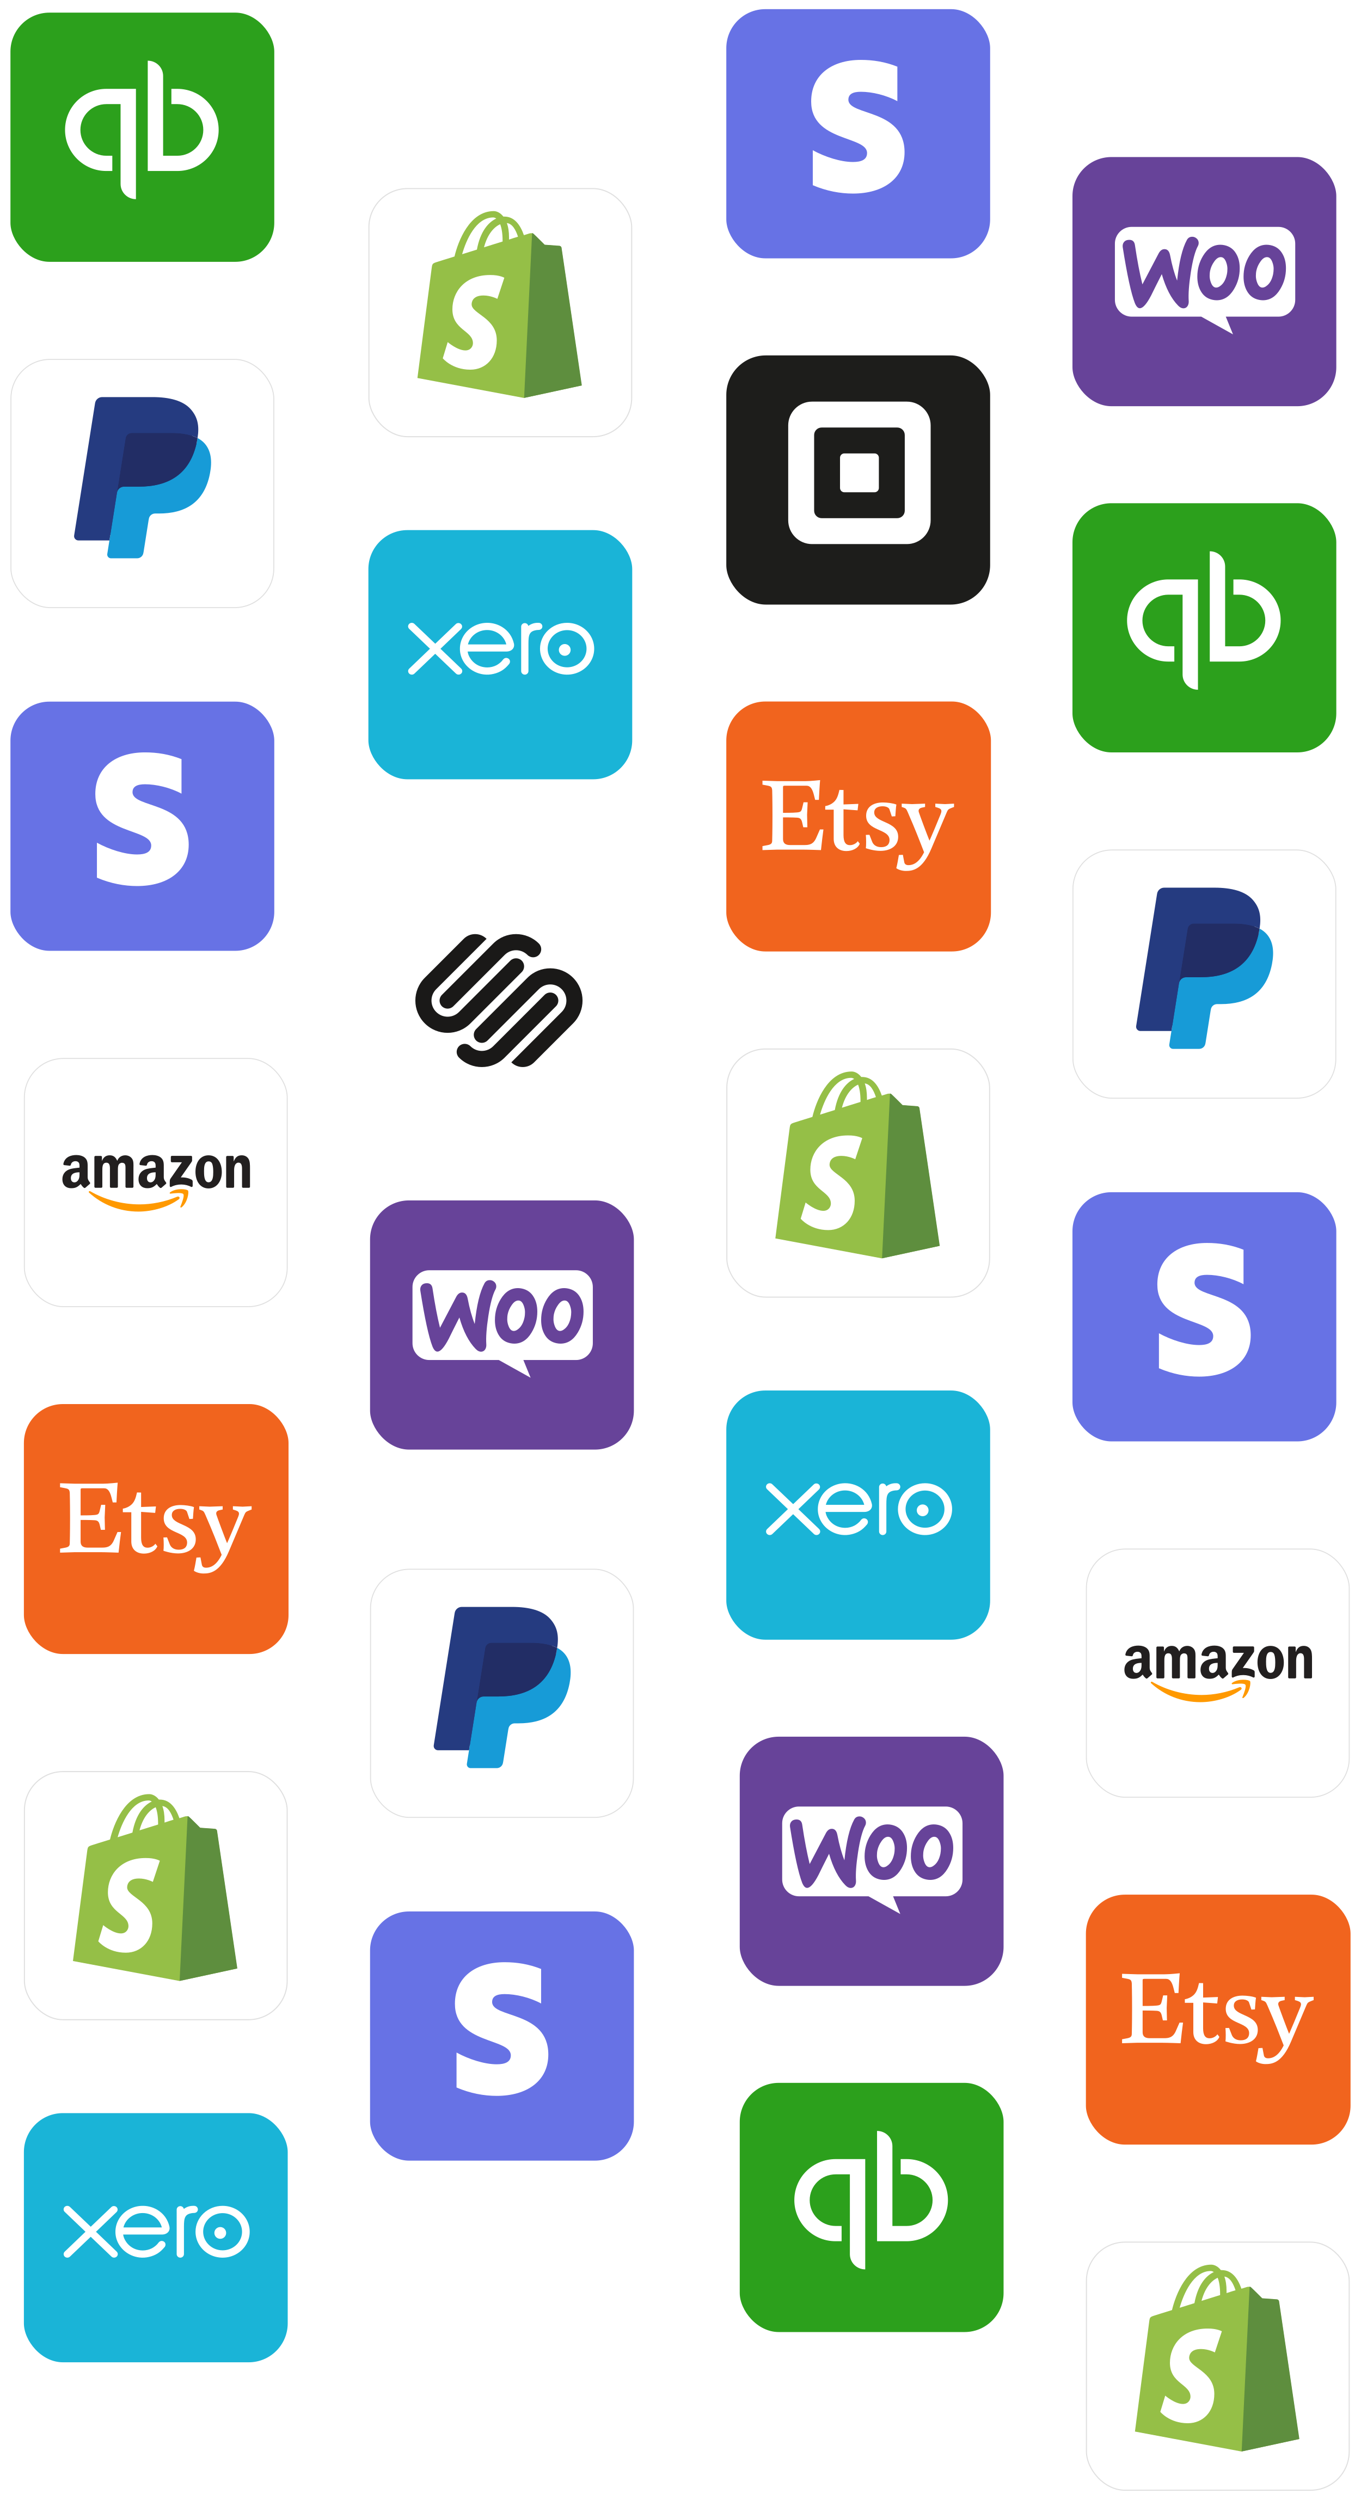 <svg width="521" height="957" viewBox="0 0 521 957" fill="none" xmlns="http://www.w3.org/2000/svg">
<g filter="url(#filter0_d_1107_21050)">
<rect x="278.033" y="133.513" width="100.996" height="95.385" rx="15.123" fill="#1D1D1B"/>
</g>
<g clip-path="url(#clip0_1107_21050)">
<path d="M347.151 153.736H310.846C305.812 153.736 301.733 157.815 301.733 162.849V199.154C301.733 204.188 305.815 208.267 310.846 208.267H347.151C352.185 208.267 356.264 204.188 356.264 199.154V162.849C356.264 157.815 352.183 153.736 347.151 153.736ZM346.349 195.477C346.349 197.066 345.063 198.352 343.474 198.352H314.529C312.94 198.352 311.653 197.066 311.653 195.477V166.529C311.653 164.939 312.94 163.653 314.529 163.653H343.474C345.063 163.653 346.349 164.939 346.349 166.529V195.477Z" fill="white"/>
<path d="M323.215 188.435C322.301 188.435 321.565 187.691 321.565 186.777V175.221C321.565 174.306 322.303 173.563 323.215 173.563H334.788C335.702 173.563 336.437 174.306 336.437 175.221V186.777C336.437 187.691 335.702 188.435 334.788 188.435H323.215Z" fill="white"/>
</g>
<g filter="url(#filter1_d_1107_21050)">
<rect x="9.146" y="402.447" width="100.996" height="95.385" rx="15.123" fill="white"/>
<rect x="9.333" y="402.634" width="100.622" height="95.011" rx="14.936" stroke="#E0E0E0" stroke-width="0.374"/>
</g>
<path fill-rule="evenodd" clip-rule="evenodd" d="M68.439 459.061C64.266 462.139 58.216 463.782 53.008 463.782C45.706 463.782 39.131 461.079 34.158 456.584C33.767 456.231 34.117 455.749 34.586 456.024C39.953 459.149 46.59 461.029 53.446 461.029C58.069 461.029 63.156 460.072 67.832 458.086C68.539 457.785 69.13 458.549 68.439 459.061" fill="#FF9900"/>
<path fill-rule="evenodd" clip-rule="evenodd" d="M70.173 457.076C69.642 456.394 66.647 456.754 65.303 456.913C64.893 456.963 64.831 456.607 65.2 456.35C67.585 454.67 71.499 455.155 71.955 455.718C72.412 456.284 71.837 460.21 69.595 462.084C69.251 462.372 68.923 462.218 69.076 461.837C69.579 460.579 70.708 457.761 70.173 457.076" fill="#FF9900"/>
<path fill-rule="evenodd" clip-rule="evenodd" d="M65.396 444.492V442.859C65.396 442.612 65.584 442.446 65.809 442.446H73.115C73.349 442.446 73.537 442.615 73.537 442.859V444.257C73.534 444.492 73.337 444.799 72.987 445.283L69.201 450.692C70.608 450.657 72.093 450.867 73.368 451.586C73.656 451.749 73.734 451.987 73.756 452.221V453.964C73.756 454.201 73.493 454.48 73.218 454.336C70.97 453.157 67.985 453.028 65.5 454.348C65.246 454.486 64.981 454.211 64.981 453.973V452.318C64.981 452.052 64.984 451.599 65.249 451.195L69.635 444.902H65.819C65.584 444.902 65.396 444.736 65.396 444.492" fill="#221F1F"/>
<path fill-rule="evenodd" clip-rule="evenodd" d="M38.746 454.68H36.523C36.311 454.664 36.142 454.505 36.127 454.301V442.887C36.127 442.659 36.317 442.478 36.555 442.478H38.627C38.843 442.487 39.015 442.653 39.031 442.859V444.351H39.071C39.612 442.909 40.628 442.237 41.997 442.237C43.389 442.237 44.258 442.909 44.883 444.351C45.42 442.909 46.643 442.237 47.953 442.237C48.884 442.237 49.903 442.621 50.526 443.485C51.229 444.445 51.085 445.84 51.085 447.063L51.082 454.267C51.082 454.495 50.891 454.68 50.654 454.68H48.434C48.212 454.664 48.034 454.486 48.034 454.267V448.217C48.034 447.736 48.078 446.535 47.971 446.078C47.806 445.312 47.309 445.096 46.665 445.096C46.127 445.096 45.564 445.455 45.336 446.031C45.108 446.606 45.13 447.57 45.13 448.217V454.267C45.13 454.495 44.939 454.68 44.702 454.68H42.482C42.257 454.664 42.082 454.486 42.082 454.267L42.079 448.217C42.079 446.944 42.288 445.071 40.709 445.071C39.112 445.071 39.175 446.897 39.175 448.217V454.267C39.175 454.495 38.984 454.68 38.746 454.68" fill="#221F1F"/>
<path fill-rule="evenodd" clip-rule="evenodd" d="M79.827 442.237C83.125 442.237 84.91 445.071 84.91 448.674C84.91 452.156 82.937 454.918 79.827 454.918C76.588 454.918 74.825 452.084 74.825 448.552C74.825 444.999 76.61 442.237 79.827 442.237ZM79.846 444.567C78.208 444.567 78.104 446.8 78.104 448.192C78.104 449.587 78.082 452.565 79.827 452.565C81.549 452.565 81.631 450.163 81.631 448.699C81.631 447.736 81.59 446.585 81.299 445.671C81.049 444.877 80.552 444.567 79.846 444.567" fill="#221F1F"/>
<path fill-rule="evenodd" clip-rule="evenodd" d="M89.187 454.68H86.973C86.751 454.664 86.573 454.486 86.573 454.267L86.57 442.85C86.589 442.64 86.773 442.478 86.998 442.478H89.058C89.252 442.487 89.412 442.618 89.455 442.797V444.542H89.496C90.118 442.981 90.99 442.237 92.525 442.237C93.522 442.237 94.495 442.596 95.12 443.582C95.701 444.495 95.701 446.031 95.701 447.135V454.32C95.676 454.52 95.492 454.68 95.273 454.68H93.044C92.841 454.664 92.672 454.514 92.65 454.32V448.12C92.65 446.872 92.794 445.046 91.259 445.046C90.718 445.046 90.221 445.408 89.974 445.959C89.662 446.657 89.621 447.351 89.621 448.12V454.267C89.618 454.495 89.424 454.68 89.187 454.68" fill="#221F1F"/>
<path fill-rule="evenodd" clip-rule="evenodd" d="M59.573 449.227C59.573 450.093 59.595 450.816 59.157 451.585C58.804 452.211 58.241 452.596 57.619 452.596C56.765 452.596 56.265 451.945 56.265 450.985C56.265 449.089 57.963 448.745 59.573 448.745V449.227V449.227ZM61.814 454.648C61.667 454.779 61.455 454.789 61.289 454.701C60.551 454.088 60.417 453.803 60.014 453.218C58.794 454.463 57.928 454.835 56.35 454.835C54.477 454.835 53.023 453.681 53.023 451.37C53.023 449.565 53.999 448.336 55.393 447.735C56.6 447.203 58.285 447.109 59.573 446.962V446.675C59.573 446.146 59.613 445.52 59.301 445.064C59.032 444.654 58.513 444.485 58.053 444.485C57.206 444.485 56.453 444.92 56.268 445.821C56.231 446.021 56.084 446.218 55.881 446.227L53.727 445.996C53.545 445.955 53.342 445.808 53.395 445.53C53.889 442.915 56.253 442.126 58.366 442.126C59.448 442.126 60.861 442.414 61.714 443.234C62.796 444.244 62.693 445.592 62.693 447.059V450.525C62.693 451.567 63.124 452.023 63.53 452.586C63.671 452.787 63.702 453.027 63.521 453.178C63.068 453.556 62.261 454.26 61.817 454.654L61.814 454.648" fill="#221F1F"/>
<path fill-rule="evenodd" clip-rule="evenodd" d="M30.434 449.228C30.434 450.095 30.456 450.817 30.018 451.587C29.665 452.212 29.105 452.597 28.48 452.597C27.627 452.597 27.13 451.946 27.13 450.986C27.13 449.091 28.827 448.746 30.434 448.746V449.228V449.228ZM32.675 454.649C32.529 454.78 32.316 454.79 32.15 454.702C31.412 454.089 31.281 453.804 30.875 453.22C29.655 454.464 28.793 454.837 27.211 454.837C25.341 454.837 23.885 453.682 23.885 451.371C23.885 449.566 24.863 448.337 26.254 447.736C27.461 447.204 29.146 447.111 30.434 446.964V446.676C30.434 446.147 30.475 445.522 30.165 445.065C29.893 444.655 29.374 444.486 28.918 444.486C28.071 444.486 27.314 444.921 27.13 445.822C27.092 446.022 26.945 446.219 26.745 446.228L24.588 445.997C24.407 445.956 24.207 445.809 24.257 445.531C24.754 442.916 27.114 442.128 29.227 442.128C30.309 442.128 31.722 442.415 32.575 443.235C33.657 444.245 33.554 445.593 33.554 447.061V450.526C33.554 451.568 33.985 452.025 34.392 452.588C34.535 452.788 34.567 453.029 34.385 453.179C33.932 453.557 33.126 454.261 32.682 454.655L32.675 454.649" fill="#221F1F"/>
<g filter="url(#filter2_d_1107_21050)">
<rect x="415.693" y="590.235" width="100.996" height="95.385" rx="15.123" fill="white"/>
<rect x="415.88" y="590.422" width="100.622" height="95.011" rx="14.936" stroke="#E0E0E0" stroke-width="0.374"/>
</g>
<path fill-rule="evenodd" clip-rule="evenodd" d="M474.985 646.85C470.812 649.928 464.763 651.57 459.555 651.57C452.252 651.57 445.678 648.868 440.704 644.373C440.314 644.019 440.664 643.537 441.133 643.813C446.5 646.938 453.137 648.817 459.993 648.817C464.616 648.817 469.702 647.86 474.379 645.874C475.085 645.574 475.676 646.337 474.985 646.85" fill="#FF9900"/>
<path fill-rule="evenodd" clip-rule="evenodd" d="M476.72 644.864C476.189 644.183 473.194 644.542 471.849 644.702C471.44 644.752 471.377 644.395 471.746 644.139C474.132 642.459 478.046 642.944 478.502 643.507C478.958 644.073 478.383 647.999 476.142 649.872C475.798 650.16 475.47 650.007 475.623 649.625C476.126 648.368 477.255 645.549 476.72 644.864" fill="#FF9900"/>
<path fill-rule="evenodd" clip-rule="evenodd" d="M471.943 632.281V630.648C471.943 630.401 472.131 630.235 472.356 630.235H479.661C479.896 630.235 480.084 630.404 480.084 630.648V632.046C480.08 632.281 479.883 632.587 479.533 633.072L475.748 638.48C477.154 638.446 478.639 638.656 479.915 639.375C480.202 639.538 480.28 639.775 480.302 640.01V641.752C480.302 641.99 480.04 642.268 479.765 642.124C477.517 640.945 474.531 640.817 472.046 642.137C471.793 642.275 471.527 641.999 471.527 641.762V640.107C471.527 639.841 471.53 639.387 471.796 638.984L476.182 632.69H472.365C472.131 632.69 471.943 632.525 471.943 632.281" fill="#221F1F"/>
<path fill-rule="evenodd" clip-rule="evenodd" d="M445.293 642.469H443.07C442.858 642.453 442.689 642.294 442.673 642.09V630.676C442.673 630.448 442.864 630.266 443.101 630.266H445.174C445.39 630.276 445.562 630.442 445.577 630.648V632.14H445.618C446.159 630.698 447.175 630.026 448.544 630.026C449.935 630.026 450.804 630.698 451.429 632.14C451.967 630.698 453.189 630.026 454.499 630.026C455.431 630.026 456.45 630.41 457.072 631.274C457.775 632.234 457.632 633.629 457.632 634.852L457.628 642.056C457.628 642.284 457.438 642.469 457.2 642.469H454.981C454.759 642.453 454.581 642.275 454.581 642.056V636.006C454.581 635.525 454.624 634.323 454.518 633.867C454.352 633.1 453.855 632.885 453.211 632.885C452.674 632.885 452.111 633.244 451.883 633.82C451.654 634.395 451.676 635.359 451.676 636.006V642.056C451.676 642.284 451.486 642.469 451.248 642.469H449.029C448.803 642.453 448.628 642.275 448.628 642.056L448.625 636.006C448.625 634.733 448.835 632.86 447.256 632.86C445.659 632.86 445.721 634.686 445.721 636.006V642.056C445.721 642.284 445.53 642.469 445.293 642.469" fill="#221F1F"/>
<path fill-rule="evenodd" clip-rule="evenodd" d="M486.374 630.026C489.672 630.026 491.457 632.859 491.457 636.463C491.457 639.944 489.484 642.706 486.374 642.706C483.135 642.706 481.372 639.872 481.372 636.341C481.372 632.788 483.157 630.026 486.374 630.026ZM486.392 632.356C484.754 632.356 484.651 634.589 484.651 635.981C484.651 637.376 484.629 640.354 486.374 640.354C488.096 640.354 488.177 637.952 488.177 636.488C488.177 635.525 488.137 634.373 487.846 633.46C487.596 632.666 487.099 632.356 486.392 632.356" fill="#221F1F"/>
<path fill-rule="evenodd" clip-rule="evenodd" d="M495.733 642.469H493.52C493.298 642.453 493.12 642.275 493.12 642.056L493.117 630.639C493.135 630.429 493.32 630.266 493.545 630.266H495.605C495.799 630.276 495.958 630.407 496.002 630.585V632.331H496.043C496.665 630.77 497.537 630.026 499.072 630.026C500.069 630.026 501.041 630.385 501.667 631.371C502.248 632.284 502.248 633.82 502.248 634.924V642.109C502.223 642.309 502.039 642.469 501.82 642.469H499.591C499.388 642.453 499.219 642.303 499.197 642.109V635.909C499.197 634.661 499.341 632.834 497.806 632.834C497.265 632.834 496.768 633.197 496.521 633.748C496.208 634.445 496.168 635.14 496.168 635.909V642.056C496.165 642.284 495.971 642.469 495.733 642.469" fill="#221F1F"/>
<path fill-rule="evenodd" clip-rule="evenodd" d="M466.119 637.016C466.119 637.882 466.141 638.605 465.704 639.374C465.35 640 464.788 640.385 464.165 640.385C463.312 640.385 462.812 639.734 462.812 638.774C462.812 636.878 464.509 636.534 466.119 636.534V637.016V637.016ZM468.361 642.437C468.214 642.568 468.001 642.577 467.836 642.49C467.098 641.877 466.963 641.592 466.56 641.007C465.341 642.252 464.475 642.624 462.896 642.624C461.024 642.624 459.57 641.47 459.57 639.159C459.57 637.354 460.545 636.124 461.94 635.524C463.146 634.992 464.831 634.898 466.119 634.751V634.463C466.119 633.935 466.16 633.309 465.847 632.853C465.578 632.443 465.06 632.274 464.6 632.274C463.753 632.274 462.999 632.709 462.815 633.61C462.777 633.81 462.631 634.007 462.427 634.016L460.273 633.785C460.092 633.744 459.889 633.597 459.942 633.319C460.436 630.704 462.799 629.915 464.913 629.915C465.994 629.915 467.407 630.203 468.261 631.023C469.342 632.033 469.239 633.381 469.239 634.848V638.314C469.239 639.356 469.671 639.812 470.077 640.375C470.218 640.576 470.249 640.816 470.068 640.967C469.614 641.345 468.808 642.049 468.364 642.443L468.361 642.437" fill="#221F1F"/>
<path fill-rule="evenodd" clip-rule="evenodd" d="M436.981 637.017C436.981 637.884 437.002 638.606 436.565 639.376C436.212 640.001 435.652 640.386 435.027 640.386C434.173 640.386 433.676 639.735 433.676 638.775C433.676 636.88 435.374 636.536 436.981 636.536V637.017V637.017ZM439.222 642.438C439.075 642.569 438.863 642.579 438.697 642.491C437.959 641.878 437.828 641.594 437.421 641.009C436.202 642.254 435.339 642.626 433.758 642.626C431.888 642.626 430.431 641.472 430.431 639.16C430.431 637.355 431.41 636.126 432.801 635.525C434.008 634.993 435.693 634.9 436.981 634.753V634.465C436.981 633.936 437.021 633.311 436.712 632.854C436.44 632.444 435.921 632.275 435.464 632.275C434.617 632.275 433.861 632.71 433.676 633.611C433.639 633.811 433.492 634.008 433.292 634.018L431.135 633.786C430.953 633.745 430.753 633.598 430.803 633.32C431.3 630.705 433.661 629.917 435.774 629.917C436.856 629.917 438.269 630.205 439.122 631.024C440.204 632.034 440.1 633.383 440.1 634.85V638.315C440.1 639.357 440.532 639.814 440.938 640.377C441.082 640.577 441.113 640.818 440.932 640.968C440.479 641.346 439.672 642.05 439.228 642.444L439.222 642.438" fill="#221F1F"/>
<g filter="url(#filter3_d_1107_21050)">
<rect x="410.547" y="57.608" width="100.996" height="95.385" rx="14.934" fill="#674399"/>
</g>
<path fill-rule="evenodd" clip-rule="evenodd" d="M433.197 86.846H489.391C492.947 86.846 495.826 89.729 495.826 93.29V114.767C495.826 118.328 492.947 121.21 489.391 121.21H469.239L472.005 127.993L459.841 121.21H433.226C429.669 121.21 426.791 118.328 426.791 114.767V93.29C426.762 89.757 429.641 86.846 433.197 86.846Z" fill="white"/>
<path d="M430.234 92.695C430.629 92.159 431.222 91.876 432.012 91.819C433.452 91.706 434.27 92.385 434.468 93.854C435.343 99.76 436.302 104.762 437.318 108.86L443.499 97.076C444.064 96.002 444.769 95.437 445.616 95.38C446.858 95.295 447.62 96.087 447.93 97.754C448.636 101.513 449.539 104.706 450.612 107.419C451.345 100.241 452.587 95.069 454.337 91.876C454.761 91.085 455.381 90.689 456.2 90.632C456.849 90.576 457.442 90.774 457.978 91.198C458.514 91.622 458.797 92.159 458.853 92.808C458.881 93.317 458.797 93.741 458.571 94.165C457.47 96.2 456.567 99.619 455.833 104.367C455.127 108.973 454.873 112.562 455.043 115.134C455.099 115.84 454.986 116.462 454.704 116.999C454.365 117.621 453.857 117.96 453.208 118.016C452.474 118.073 451.712 117.734 450.979 116.971C448.354 114.286 446.265 110.273 444.741 104.932C442.907 108.549 441.552 111.262 440.677 113.071C439.012 116.264 437.601 117.903 436.415 117.988C435.653 118.045 435.004 117.395 434.439 116.038C433 112.336 431.448 105.186 429.783 94.589C429.698 93.854 429.839 93.204 430.234 92.695V92.695Z" fill="#674399"/>
<path d="M490.915 97.133C489.899 95.353 488.403 94.279 486.399 93.855C485.863 93.742 485.355 93.686 484.875 93.686C482.166 93.686 479.964 95.099 478.243 97.924C476.775 100.327 476.041 102.983 476.041 105.894C476.041 108.07 476.493 109.935 477.396 111.489C478.412 113.27 479.908 114.344 481.912 114.767C482.448 114.881 482.956 114.937 483.436 114.937C486.173 114.937 488.375 113.524 490.068 110.698C491.536 108.268 492.27 105.611 492.27 102.7C492.27 100.496 491.818 98.659 490.915 97.133ZM487.359 104.961C486.964 106.826 486.258 108.211 485.214 109.144C484.395 109.879 483.633 110.189 482.928 110.048C482.25 109.907 481.686 109.313 481.263 108.211C480.924 107.335 480.755 106.459 480.755 105.64C480.755 104.933 480.811 104.227 480.952 103.577C481.206 102.418 481.686 101.287 482.448 100.214C483.379 98.829 484.367 98.264 485.383 98.462C486.061 98.603 486.625 99.196 487.048 100.298C487.387 101.174 487.556 102.05 487.556 102.87C487.556 103.605 487.472 104.311 487.359 104.961V104.961Z" fill="#674399"/>
<path d="M473.219 97.133C472.203 95.353 470.679 94.279 468.703 93.855C468.167 93.742 467.659 93.686 467.179 93.686C464.469 93.686 462.268 95.099 460.546 97.924C459.079 100.327 458.345 102.983 458.345 105.894C458.345 108.07 458.796 109.935 459.699 111.489C460.716 113.27 462.211 114.344 464.215 114.767C464.752 114.881 465.26 114.937 465.739 114.937C468.477 114.937 470.679 113.524 472.372 110.698C473.84 108.268 474.573 105.611 474.573 102.7C474.573 100.496 474.122 98.659 473.219 97.133ZM469.662 104.961C469.267 106.826 468.562 108.211 467.517 109.144C466.699 109.879 465.937 110.189 465.231 110.048C464.554 109.907 463.99 109.313 463.566 108.211C463.227 107.335 463.058 106.459 463.058 105.64C463.058 104.933 463.115 104.227 463.256 103.577C463.51 102.418 463.99 101.287 464.752 100.214C465.683 98.829 466.671 98.264 467.687 98.462C468.364 98.603 468.929 99.196 469.352 100.298C469.691 101.174 469.86 102.05 469.86 102.87C469.86 103.605 469.804 104.311 469.662 104.961V104.961Z" fill="#674399"/>
<g filter="url(#filter4_d_1107_21050)">
<rect x="283.179" y="662.281" width="100.996" height="95.385" rx="14.934" fill="#674399"/>
</g>
<path fill-rule="evenodd" clip-rule="evenodd" d="M305.83 691.52H362.023C365.58 691.52 368.458 694.402 368.458 697.963V719.441C368.458 723.001 365.58 725.884 362.023 725.884H341.872L344.638 732.666L332.473 725.884H305.858C302.302 725.884 299.423 723.001 299.423 719.441V697.963C299.395 694.431 302.274 691.52 305.83 691.52Z" fill="white"/>
<path d="M302.867 697.369C303.262 696.832 303.854 696.55 304.645 696.493C306.084 696.38 306.903 697.058 307.1 698.528C307.975 704.434 308.935 709.436 309.951 713.534L316.132 701.75C316.696 700.676 317.402 700.111 318.249 700.054C319.49 699.969 320.252 700.761 320.563 702.428C321.268 706.186 322.172 709.38 323.244 712.093C323.978 704.915 325.22 699.743 326.97 696.55C327.393 695.758 328.014 695.363 328.832 695.306C329.482 695.25 330.074 695.448 330.611 695.872C331.147 696.295 331.429 696.832 331.485 697.482C331.514 697.991 331.429 698.415 331.203 698.839C330.102 700.874 329.199 704.293 328.466 709.041C327.76 713.647 327.506 717.236 327.675 719.808C327.732 720.514 327.619 721.136 327.337 721.673C326.998 722.295 326.49 722.634 325.841 722.69C325.107 722.747 324.345 722.408 323.611 721.645C320.986 718.96 318.898 714.947 317.374 709.606C315.539 713.223 314.184 715.936 313.309 717.745C311.644 720.938 310.233 722.577 309.048 722.662C308.286 722.718 307.636 722.069 307.072 720.712C305.633 717.01 304.08 709.86 302.415 699.263C302.33 698.528 302.471 697.878 302.867 697.369V697.369Z" fill="#674399"/>
<path d="M363.548 701.807C362.532 700.026 361.036 698.953 359.032 698.529C358.496 698.416 357.988 698.359 357.508 698.359C354.798 698.359 352.597 699.772 350.875 702.598C349.408 705 348.674 707.657 348.674 710.567C348.674 712.743 349.125 714.609 350.028 716.163C351.044 717.943 352.54 719.017 354.544 719.441C355.08 719.554 355.589 719.611 356.068 719.611C358.806 719.611 361.007 718.198 362.701 715.372C364.169 712.941 364.902 710.285 364.902 707.374C364.902 705.17 364.451 703.333 363.548 701.807ZM359.991 709.635C359.596 711.5 358.891 712.885 357.846 713.817C357.028 714.552 356.266 714.863 355.56 714.722C354.883 714.58 354.318 713.987 353.895 712.885C353.556 712.009 353.387 711.133 353.387 710.313C353.387 709.607 353.444 708.9 353.585 708.25C353.839 707.091 354.318 705.961 355.08 704.887C356.012 703.502 357 702.937 358.016 703.135C358.693 703.276 359.258 703.87 359.681 704.972C360.02 705.848 360.189 706.724 360.189 707.544C360.189 708.278 360.104 708.985 359.991 709.635V709.635Z" fill="#674399"/>
<path d="M345.851 701.807C344.835 700.026 343.311 698.953 341.335 698.529C340.799 698.416 340.291 698.359 339.811 698.359C337.102 698.359 334.9 699.772 333.179 702.598C331.711 705 330.977 707.657 330.977 710.567C330.977 712.743 331.429 714.609 332.332 716.163C333.348 717.943 334.844 719.017 336.848 719.441C337.384 719.554 337.892 719.611 338.372 719.611C341.11 719.611 343.311 718.198 345.005 715.372C346.472 712.941 347.206 710.285 347.206 707.374C347.206 705.17 346.754 703.333 345.851 701.807ZM342.295 709.635C341.9 711.5 341.194 712.885 340.15 713.817C339.332 714.552 338.57 714.863 337.864 714.722C337.187 714.58 336.622 713.987 336.199 712.885C335.86 712.009 335.691 711.133 335.691 710.313C335.691 709.607 335.747 708.9 335.888 708.25C336.142 707.091 336.622 705.961 337.384 704.887C338.316 703.502 339.303 702.937 340.319 703.135C340.997 703.276 341.561 703.87 341.985 704.972C342.323 705.848 342.493 706.724 342.493 707.544C342.493 708.278 342.436 708.985 342.295 709.635V709.635Z" fill="#674399"/>
<g filter="url(#filter5_d_1107_21050)">
<rect x="141.66" y="457" width="100.996" height="95.385" rx="14.934" fill="#674399"/>
</g>
<path fill-rule="evenodd" clip-rule="evenodd" d="M164.311 486.238H220.504C224.06 486.238 226.939 489.121 226.939 492.682V514.159C226.939 517.72 224.06 520.603 220.504 520.603H200.352L203.118 527.385L190.954 520.603H164.339C160.783 520.603 157.904 517.72 157.904 514.159V492.682C157.876 489.149 160.754 486.238 164.311 486.238Z" fill="white"/>
<path d="M161.347 492.088C161.742 491.551 162.335 491.268 163.125 491.212C164.565 491.098 165.383 491.777 165.581 493.246C166.456 499.153 167.415 504.155 168.431 508.252L174.612 496.468C175.177 495.394 175.882 494.829 176.729 494.772C177.971 494.687 178.733 495.479 179.044 497.146C179.749 500.905 180.652 504.098 181.725 506.811C182.459 499.633 183.7 494.461 185.45 491.268C185.874 490.477 186.495 490.081 187.313 490.025C187.962 489.968 188.555 490.166 189.091 490.59C189.627 491.014 189.91 491.551 189.966 492.201C189.994 492.709 189.91 493.133 189.684 493.557C188.583 495.592 187.68 499.011 186.946 503.759C186.241 508.365 185.987 511.954 186.156 514.526C186.212 515.232 186.099 515.854 185.817 516.391C185.479 517.013 184.971 517.352 184.321 517.408C183.588 517.465 182.826 517.126 182.092 516.363C179.467 513.678 177.378 509.665 175.854 504.324C174.02 507.941 172.665 510.654 171.79 512.463C170.125 515.656 168.714 517.295 167.528 517.38C166.766 517.437 166.117 516.787 165.553 515.43C164.113 511.728 162.561 504.578 160.896 493.981C160.811 493.246 160.952 492.596 161.347 492.088V492.088Z" fill="#674399"/>
<path d="M222.028 496.525C221.012 494.745 219.516 493.671 217.512 493.247C216.976 493.134 216.468 493.078 215.988 493.078C213.279 493.078 211.077 494.491 209.356 497.317C207.888 499.719 207.154 502.375 207.154 505.286C207.154 507.462 207.606 509.327 208.509 510.882C209.525 512.662 211.021 513.736 213.025 514.16C213.561 514.273 214.069 514.329 214.549 514.329C217.287 514.329 219.488 512.916 221.182 510.09C222.649 507.66 223.383 505.003 223.383 502.093C223.383 499.888 222.931 498.052 222.028 496.525ZM218.472 504.353C218.077 506.219 217.371 507.603 216.327 508.536C215.509 509.271 214.747 509.582 214.041 509.44C213.364 509.299 212.799 508.706 212.376 507.603C212.037 506.727 211.868 505.851 211.868 505.032C211.868 504.325 211.924 503.619 212.065 502.969C212.319 501.81 212.799 500.68 213.561 499.606C214.493 498.221 215.48 497.656 216.496 497.854C217.174 497.995 217.738 498.588 218.162 499.691C218.5 500.567 218.67 501.443 218.67 502.262C218.67 502.997 218.585 503.704 218.472 504.353V504.353Z" fill="#674399"/>
<path d="M204.332 496.525C203.316 494.745 201.792 493.671 199.816 493.247C199.28 493.134 198.772 493.078 198.292 493.078C195.583 493.078 193.381 494.491 191.659 497.317C190.192 499.719 189.458 502.375 189.458 505.286C189.458 507.462 189.91 509.327 190.813 510.882C191.829 512.662 193.325 513.736 195.329 514.16C195.865 514.273 196.373 514.329 196.853 514.329C199.59 514.329 201.792 512.916 203.485 510.09C204.953 507.66 205.687 505.003 205.687 502.093C205.687 499.888 205.235 498.052 204.332 496.525ZM200.776 504.353C200.381 506.219 199.675 507.603 198.631 508.536C197.812 509.271 197.05 509.582 196.345 509.44C195.667 509.299 195.103 508.706 194.679 507.603C194.341 506.727 194.171 505.851 194.171 505.032C194.171 504.325 194.228 503.619 194.369 502.969C194.623 501.81 195.103 500.68 195.865 499.606C196.796 498.221 197.784 497.656 198.8 497.854C199.477 497.995 200.042 498.588 200.465 499.691C200.804 500.567 200.973 501.443 200.973 502.262C200.973 502.997 200.917 503.704 200.776 504.353V504.353Z" fill="#674399"/>
<g filter="url(#filter6_d_1107_21050)">
<rect x="141.02" y="200.414" width="100.996" height="95.385" rx="14.934" fill="#1AB4D7"/>
</g>
<path d="M168.615 248.341L176.497 240.786C176.895 240.398 177.012 239.819 176.793 239.317C176.573 238.815 176.06 238.488 175.491 238.487C175.113 238.485 174.751 238.63 174.487 238.889L166.612 246.414L158.702 238.878C158.355 238.493 157.811 238.328 157.295 238.449C156.779 238.57 156.378 238.958 156.256 239.452C156.134 239.946 156.312 240.464 156.718 240.793L164.598 248.327L156.721 255.876C156.323 256.206 156.149 256.72 156.271 257.21C156.393 257.7 156.789 258.085 157.3 258.209C157.811 258.332 158.351 258.174 158.702 257.798L166.598 250.257L174.467 257.764C174.809 258.149 175.346 258.321 175.861 258.208C176.376 258.096 176.782 257.719 176.915 257.23C177.047 256.741 176.884 256.223 176.492 255.885L168.615 248.341Z" fill="white"/>
<path d="M213.935 248.782C213.935 250.027 214.944 251.036 216.189 251.036C217.434 251.036 218.444 250.027 218.444 248.782C218.444 247.537 217.435 246.528 216.19 246.527C214.945 246.528 213.936 247.536 213.935 248.782" fill="white"/>
<path fill-rule="evenodd" clip-rule="evenodd" d="M213.123 257.495C209.247 255.959 206.721 252.342 206.721 248.33C206.728 242.855 211.366 238.418 217.09 238.41C221.285 238.409 225.067 240.826 226.672 244.533C228.278 248.24 227.391 252.506 224.425 255.344C221.459 258.181 216.998 259.03 213.123 257.495ZM214.236 241.749C211.455 242.853 209.644 245.45 209.647 248.33C209.656 252.257 212.984 255.437 217.09 255.441C220.1 255.441 222.814 253.706 223.965 251.045C225.116 248.384 224.478 245.322 222.348 243.287C220.218 241.252 217.016 240.645 214.236 241.749Z" fill="white"/>
<path d="M206.231 238.41H205.803C204.515 238.404 203.263 238.823 202.243 239.6C202.103 238.969 201.538 238.519 200.885 238.518C200.519 238.517 200.167 238.66 199.908 238.916C199.649 239.172 199.504 239.52 199.506 239.882V256.872C199.506 257.633 200.129 258.25 200.899 258.25C201.668 258.25 202.292 257.633 202.292 256.872V246.425C202.292 242.943 202.614 241.537 205.63 241.164C205.822 241.143 206.016 241.133 206.21 241.135C207.035 241.108 207.622 240.546 207.622 239.789C207.622 239.028 206.998 238.411 206.229 238.411" fill="white"/>
<path fill-rule="evenodd" clip-rule="evenodd" d="M192.118 239.947C194.543 241.402 196.136 243.667 196.75 246.424V246.432C197.054 247.993 195.955 249.359 193.915 249.399H179.029C179.032 249.464 179.039 249.535 179.048 249.607C179.122 249.993 179.228 250.374 179.367 250.744C180.156 252.702 182.377 255.446 186.524 255.49C187.747 255.486 188.951 255.199 190.03 254.654C190.803 254.237 191.499 253.704 192.091 253.075C192.275 252.867 192.441 252.66 192.591 252.458C193.286 251.614 194.17 251.769 194.696 252.151C195.321 252.605 195.426 253.554 194.858 254.222C194.846 254.236 194.833 254.249 194.821 254.261C194.817 254.265 194.812 254.27 194.808 254.274C193.991 255.247 193.146 256.06 192.134 256.676C191.173 257.259 190.117 257.686 189.008 257.94C187.781 258.246 186.504 258.326 185.246 258.177C180.968 257.663 177.453 254.73 176.371 250.774C176.163 249.993 176.058 249.19 176.059 248.384C176.036 244.759 178.103 241.411 181.448 239.653C184.794 237.896 188.885 238.008 192.118 239.947ZM179.153 246.567V246.68H193.825C193.025 243.471 190.015 241.195 186.536 241.168C183.057 241.142 180.008 243.371 179.153 246.567Z" fill="white"/>
<g filter="url(#filter7_d_1107_21050)">
<rect x="278.033" y="529.768" width="100.996" height="95.385" rx="14.934" fill="#1AB4D7"/>
</g>
<path d="M305.629 577.696L313.51 570.141C313.909 569.753 314.025 569.174 313.806 568.672C313.587 568.17 313.074 567.843 312.505 567.842C312.127 567.84 311.765 567.985 311.501 568.244L303.625 575.769L295.715 568.233C295.368 567.848 294.825 567.683 294.309 567.804C293.793 567.925 293.391 568.313 293.269 568.807C293.148 569.301 293.326 569.819 293.731 570.148L301.611 577.682L293.735 585.231C293.336 585.561 293.163 586.075 293.284 586.565C293.406 587.055 293.803 587.44 294.313 587.564C294.824 587.687 295.365 587.529 295.715 587.153L303.611 579.612L311.481 587.119C311.822 587.504 312.359 587.676 312.874 587.563C313.389 587.451 313.795 587.073 313.928 586.585C314.061 586.096 313.898 585.578 313.505 585.24L305.629 577.696Z" fill="white"/>
<path d="M350.948 578.136C350.948 579.381 351.957 580.39 353.202 580.39C354.447 580.39 355.457 579.381 355.457 578.136C355.458 576.891 354.449 575.882 353.204 575.881C351.959 575.882 350.949 576.891 350.948 578.136" fill="white"/>
<path fill-rule="evenodd" clip-rule="evenodd" d="M350.136 586.849C346.261 585.314 343.734 581.696 343.734 577.684C343.742 572.209 348.38 567.772 354.104 567.764C358.298 567.764 362.08 570.18 363.686 573.887C365.291 577.594 364.404 581.861 361.438 584.698C358.472 587.535 354.012 588.384 350.136 586.849ZM351.249 571.103C348.469 572.207 346.657 574.805 346.66 577.684C346.669 581.611 349.998 584.791 354.103 584.796C357.114 584.795 359.827 583.06 360.978 580.399C362.129 577.738 361.491 574.676 359.361 572.641C357.231 570.606 354.029 569.999 351.249 571.103Z" fill="white"/>
<path d="M343.245 567.764H342.816C341.529 567.758 340.276 568.177 339.257 568.955C339.117 568.323 338.552 567.873 337.898 567.872C337.532 567.871 337.181 568.014 336.922 568.27C336.663 568.526 336.518 568.874 336.519 569.236V586.227C336.519 586.987 337.143 587.604 337.912 587.604C338.682 587.604 339.305 586.987 339.305 586.227V575.78C339.305 572.298 339.627 570.891 342.643 570.518C342.836 570.497 343.03 570.487 343.224 570.489C344.048 570.462 344.635 569.901 344.635 569.143C344.635 568.382 344.012 567.765 343.242 567.765" fill="white"/>
<path fill-rule="evenodd" clip-rule="evenodd" d="M329.131 569.301C331.556 570.756 333.15 573.021 333.764 575.778V575.786C334.067 577.347 332.969 578.713 330.928 578.754L316.043 578.754C316.045 578.818 316.052 578.889 316.062 578.961C316.135 579.348 316.242 579.728 316.381 580.098C317.17 582.056 319.39 584.8 323.538 584.844C324.761 584.84 325.964 584.553 327.044 584.008C327.817 583.591 328.513 583.058 329.105 582.429C329.288 582.222 329.455 582.014 329.605 581.812C330.3 580.969 331.184 581.123 331.71 581.505C332.335 581.959 332.439 582.908 331.872 583.576C331.859 583.59 331.847 583.603 331.834 583.615C331.83 583.62 331.826 583.624 331.822 583.628C331.004 584.601 330.159 585.414 329.148 586.03C328.186 586.613 327.13 587.04 326.021 587.295C324.795 587.6 323.518 587.68 322.259 587.531C317.982 587.017 314.466 584.084 313.384 580.128C313.176 579.347 313.072 578.544 313.072 577.738C313.049 574.113 315.116 570.765 318.462 569.007C321.807 567.25 325.899 567.362 329.131 569.301ZM316.166 575.921V576.034L330.839 576.034C330.038 572.825 327.028 570.549 323.549 570.523C320.07 570.496 317.022 572.725 316.166 575.921Z" fill="white"/>
<g filter="url(#filter8_d_1107_21050)">
<rect x="9.146" y="806.374" width="100.996" height="95.385" rx="14.934" fill="#1AB4D7"/>
</g>
<path d="M36.742 854.301L44.623 846.747C45.022 846.359 45.139 845.78 44.919 845.278C44.7 844.776 44.187 844.448 43.618 844.447C43.24 844.446 42.878 844.591 42.614 844.849L34.738 852.374L26.829 844.838C26.481 844.454 25.938 844.288 25.422 844.409C24.906 844.531 24.505 844.918 24.383 845.412C24.261 845.907 24.439 846.425 24.844 846.753L32.724 854.288L24.848 861.836C24.449 862.166 24.276 862.68 24.398 863.171C24.519 863.661 24.916 864.046 25.427 864.169C25.938 864.293 26.478 864.134 26.829 863.759L34.724 856.218L42.594 863.725C42.935 864.11 43.473 864.281 43.987 864.169C44.502 864.056 44.909 863.679 45.041 863.19C45.174 862.702 45.011 862.183 44.618 861.845L36.742 854.301Z" fill="white"/>
<path d="M82.061 854.742C82.061 855.987 83.071 856.996 84.316 856.996C85.561 856.997 86.57 855.988 86.571 854.743C86.571 853.498 85.562 852.488 84.317 852.487C83.072 852.488 82.063 853.497 82.061 854.742" fill="white"/>
<path fill-rule="evenodd" clip-rule="evenodd" d="M81.249 863.455C77.374 861.92 74.847 858.303 74.847 854.29C74.855 848.815 79.493 844.378 85.217 844.37C89.412 844.37 93.193 846.787 94.799 850.493C96.405 854.2 95.518 858.467 92.552 861.304C89.586 864.142 85.125 864.991 81.249 863.455ZM82.362 847.709C79.582 848.813 77.771 851.411 77.773 854.29C77.783 858.217 81.111 861.398 85.216 861.402C88.227 861.401 90.941 859.666 92.092 857.005C93.243 854.345 92.604 851.283 90.475 849.248C88.345 847.212 85.143 846.605 82.362 847.709Z" fill="white"/>
<path d="M74.358 844.37H73.929C72.642 844.364 71.389 844.783 70.37 845.561C70.23 844.93 69.665 844.48 69.011 844.478C68.645 844.477 68.294 844.62 68.035 844.876C67.776 845.132 67.631 845.48 67.632 845.842L67.632 862.833C67.632 863.594 68.256 864.21 69.025 864.21C69.795 864.21 70.419 863.594 70.419 862.833V852.386C70.419 848.904 70.74 847.498 73.756 847.125C73.949 847.103 74.143 847.094 74.337 847.096C75.161 847.068 75.749 846.507 75.749 845.749C75.749 844.988 75.125 844.372 74.356 844.372" fill="white"/>
<path fill-rule="evenodd" clip-rule="evenodd" d="M60.244 845.908C62.669 847.363 64.263 849.627 64.877 852.385V852.393C65.181 853.954 64.082 855.319 62.041 855.36L47.156 855.36C47.158 855.424 47.165 855.495 47.175 855.568C47.248 855.954 47.355 856.334 47.494 856.704C48.283 858.662 50.504 861.406 54.651 861.45C55.874 861.447 57.078 861.16 58.157 860.615C58.93 860.198 59.626 859.665 60.218 859.036C60.401 858.828 60.568 858.621 60.718 858.419C61.413 857.575 62.297 857.73 62.823 858.112C63.448 858.565 63.553 859.515 62.985 860.183C62.972 860.197 62.96 860.209 62.947 860.222C62.943 860.226 62.939 860.23 62.935 860.234C62.117 861.208 61.272 862.021 60.261 862.637C59.3 863.219 58.243 863.646 57.135 863.901C55.908 864.206 54.631 864.287 53.373 864.138C49.095 863.623 45.579 860.691 44.497 856.735C44.29 855.953 44.185 855.151 44.185 854.345C44.163 850.72 46.23 847.372 49.575 845.614C52.921 843.856 57.012 843.969 60.244 845.908ZM47.28 852.527V852.64L61.952 852.64C61.151 849.431 58.142 847.156 54.662 847.129C51.183 847.102 48.135 849.331 47.28 852.527Z" fill="white"/>
<g filter="url(#filter9_d_1107_21050)">
<rect x="141.02" y="69.186" width="100.996" height="95.385" rx="15.009" fill="white"/>
<rect x="141.226" y="69.393" width="100.584" height="94.973" rx="14.803" stroke="#E0E0E0" stroke-width="0.413"/>
</g>
<path d="M214.865 94.717C214.823 94.34 214.489 94.172 214.238 94.172C213.986 94.172 208.504 93.753 208.504 93.753C208.504 93.753 204.696 89.941 204.236 89.564C203.817 89.145 203.022 89.271 202.687 89.354C202.646 89.354 201.85 89.606 200.553 90.025C199.256 86.296 197.038 82.903 193.062 82.903H192.686C191.598 81.478 190.175 80.808 189.003 80.808C179.796 80.808 175.361 92.329 173.98 98.194C170.381 99.325 167.828 100.079 167.535 100.205C165.526 100.834 165.484 100.875 165.233 102.761C165.024 104.185 159.793 144.697 159.793 144.697L200.511 152.322L222.607 147.546C222.649 147.462 214.907 95.094 214.865 94.717V94.717ZM198.293 90.611C197.289 90.904 196.075 91.281 194.862 91.701V90.946C194.862 88.684 194.569 86.841 194.025 85.374C196.117 85.626 197.415 87.93 198.293 90.611ZM191.472 85.835C192.016 87.26 192.393 89.271 192.393 92.036V92.455C190.133 93.167 187.748 93.879 185.279 94.675C186.66 89.396 189.296 86.799 191.472 85.835ZM188.794 83.238C189.212 83.238 189.631 83.405 189.966 83.657C186.994 85.039 183.856 88.516 182.558 95.555C180.592 96.183 178.708 96.728 176.909 97.314C178.415 91.952 182.182 83.238 188.794 83.238V83.238Z" fill="#95BF47"/>
<path d="M214.236 94.092C213.984 94.092 208.502 93.673 208.502 93.673C208.502 93.673 204.694 89.86 204.234 89.483C204.066 89.316 203.857 89.232 203.69 89.232L200.635 152.325L222.731 147.549C222.731 147.549 214.989 95.097 214.947 94.72C214.78 94.343 214.487 94.175 214.236 94.092V94.092Z" fill="#5E8E3E"/>
<path d="M193.059 106.319L190.381 114.404C190.381 114.404 187.954 113.106 185.066 113.106C180.756 113.106 180.546 115.829 180.546 116.499C180.546 120.186 190.172 121.61 190.172 130.282C190.172 137.111 185.861 141.51 180.044 141.51C173.014 141.51 169.499 137.153 169.499 137.153L171.382 130.953C171.382 130.953 175.064 134.137 178.161 134.137C180.212 134.137 181.049 132.545 181.049 131.372C181.049 126.554 173.181 126.344 173.181 118.384C173.181 111.723 177.952 105.271 187.619 105.271C191.218 105.229 193.059 106.319 193.059 106.319V106.319Z" fill="white"/>
<g filter="url(#filter10_d_1107_21050)">
<rect x="278.033" y="398.541" width="100.996" height="95.385" rx="15.009" fill="white"/>
<rect x="278.239" y="398.747" width="100.584" height="94.973" rx="14.803" stroke="#E0E0E0" stroke-width="0.413"/>
</g>
<path d="M351.879 424.071C351.837 423.694 351.502 423.527 351.251 423.527C351 423.527 345.518 423.108 345.518 423.108C345.518 423.108 341.71 419.295 341.249 418.918C340.831 418.499 340.036 418.625 339.701 418.709C339.659 418.709 338.864 418.96 337.567 419.379C336.269 415.65 334.051 412.257 330.076 412.257H329.699C328.611 410.832 327.188 410.162 326.017 410.162C316.81 410.162 312.374 421.683 310.993 427.548C307.394 428.68 304.841 429.434 304.548 429.559C302.54 430.188 302.498 430.23 302.247 432.115C302.038 433.539 296.807 474.052 296.807 474.052L337.525 481.676L359.621 476.9C359.662 476.817 351.921 424.448 351.879 424.071V424.071ZM335.307 419.965C334.302 420.259 333.089 420.636 331.875 421.055V420.301C331.875 418.038 331.582 416.195 331.038 414.729C333.131 414.98 334.428 417.284 335.307 419.965ZM328.486 415.189C329.03 416.614 329.406 418.625 329.406 421.39V421.809C327.146 422.521 324.761 423.233 322.292 424.029C323.673 418.751 326.309 416.153 328.486 415.189ZM325.807 412.592C326.226 412.592 326.644 412.76 326.979 413.011C324.008 414.393 320.869 417.871 319.572 424.909C317.605 425.537 315.722 426.082 313.922 426.669C315.429 421.306 319.195 412.592 325.807 412.592V412.592Z" fill="#95BF47"/>
<path d="M351.249 423.446C350.998 423.446 345.516 423.027 345.516 423.027C345.516 423.027 341.707 419.215 341.247 418.838C341.08 418.67 340.871 418.586 340.703 418.586L337.648 481.68L359.744 476.904C359.744 476.904 352.002 424.451 351.96 424.074C351.793 423.697 351.5 423.53 351.249 423.446V423.446Z" fill="#5E8E3E"/>
<path d="M330.073 435.673L327.394 443.759C327.394 443.759 324.967 442.46 322.08 442.46C317.769 442.46 317.56 445.183 317.56 445.853C317.56 449.54 327.185 450.965 327.185 459.637C327.185 466.466 322.875 470.864 317.058 470.864C310.027 470.864 306.512 466.507 306.512 466.507L308.395 460.307C308.395 460.307 312.078 463.491 315.175 463.491C317.225 463.491 318.062 461.899 318.062 460.726C318.062 455.908 310.195 455.699 310.195 447.739C310.195 441.077 314.965 434.626 324.632 434.626C328.231 434.584 330.073 435.673 330.073 435.673V435.673Z" fill="white"/>
<g filter="url(#filter11_d_1107_21050)">
<rect x="9.146" y="675.147" width="100.996" height="95.385" rx="15.009" fill="white"/>
<rect x="9.352" y="675.353" width="100.584" height="94.973" rx="14.803" stroke="#E0E0E0" stroke-width="0.413"/>
</g>
<path d="M82.992 700.677C82.95 700.3 82.615 700.133 82.364 700.133C82.113 700.133 76.631 699.714 76.631 699.714C76.631 699.714 72.823 695.901 72.362 695.524C71.944 695.105 71.149 695.231 70.814 695.315C70.772 695.315 69.977 695.566 68.68 695.985C67.382 692.256 65.165 688.863 61.189 688.863H60.812C59.724 687.439 58.301 686.768 57.13 686.768C47.923 686.768 43.487 698.289 42.106 704.154C38.507 705.286 35.955 706.04 35.662 706.165C33.653 706.794 33.611 706.836 33.36 708.721C33.151 710.145 27.92 750.658 27.92 750.658L68.638 758.282L90.734 753.506C90.776 753.423 83.034 701.054 82.992 700.677V700.677ZM66.42 696.572C65.416 696.865 64.202 697.242 62.988 697.661V696.907C62.988 694.644 62.696 692.801 62.151 691.335C64.244 691.586 65.541 693.89 66.42 696.572ZM59.599 691.796C60.143 693.22 60.519 695.231 60.519 697.996V698.415C58.26 699.127 55.874 699.839 53.405 700.635C54.786 695.357 57.423 692.759 59.599 691.796ZM56.92 689.198C57.339 689.198 57.757 689.366 58.092 689.617C55.121 691 51.982 694.477 50.685 701.515C48.718 702.144 46.835 702.688 45.036 703.275C46.542 697.912 50.309 689.198 56.92 689.198V689.198Z" fill="#95BF47"/>
<path d="M82.362 700.052C82.111 700.052 76.629 699.633 76.629 699.633C76.629 699.633 72.821 695.821 72.36 695.444C72.193 695.276 71.984 695.192 71.816 695.192L68.761 758.286L90.857 753.51C90.857 753.51 83.115 701.057 83.073 700.68C82.906 700.303 82.613 700.136 82.362 700.052V700.052Z" fill="#5E8E3E"/>
<path d="M61.186 712.279L58.507 720.365C58.507 720.365 56.08 719.066 53.193 719.066C48.882 719.066 48.673 721.789 48.673 722.459C48.673 726.146 58.298 727.571 58.298 736.243C58.298 743.072 53.988 747.471 48.171 747.471C41.14 747.471 37.625 743.114 37.625 743.114L39.508 736.913C39.508 736.913 43.191 740.097 46.288 740.097C48.338 740.097 49.175 738.505 49.175 737.332C49.175 732.514 41.308 732.305 41.308 724.345C41.308 717.683 46.078 711.232 55.745 711.232C59.344 711.19 61.186 712.279 61.186 712.279V712.279Z" fill="white"/>
<g filter="url(#filter12_d_1107_21050)">
<rect x="415.693" y="855.263" width="100.996" height="95.385" rx="15.009" fill="white"/>
<rect x="415.899" y="855.469" width="100.584" height="94.973" rx="14.803" stroke="#E0E0E0" stroke-width="0.413"/>
</g>
<path d="M489.538 880.793C489.497 880.416 489.162 880.248 488.911 880.248C488.66 880.248 483.177 879.829 483.177 879.829C483.177 879.829 479.369 876.017 478.909 875.64C478.49 875.221 477.695 875.346 477.361 875.43C477.319 875.43 476.524 875.681 475.226 876.1C473.929 872.372 471.711 868.978 467.736 868.978H467.359C466.271 867.554 464.848 866.884 463.676 866.884C454.47 866.884 450.034 878.405 448.653 884.27C445.054 885.401 442.501 886.155 442.208 886.281C440.199 886.909 440.158 886.951 439.907 888.836C439.697 890.261 434.466 930.773 434.466 930.773L475.184 938.398L497.28 933.622C497.322 933.538 489.58 881.17 489.538 880.793V880.793ZM472.967 876.687C471.962 876.98 470.749 877.357 469.535 877.776V877.022C469.535 874.76 469.242 872.916 468.698 871.45C470.79 871.701 472.088 874.006 472.967 876.687ZM466.145 871.911C466.689 873.335 467.066 875.346 467.066 878.111V878.53C464.806 879.242 462.421 879.955 459.952 880.751C461.333 875.472 463.969 872.874 466.145 871.911ZM463.467 869.313C463.885 869.313 464.304 869.481 464.639 869.732C461.668 871.115 458.529 874.592 457.232 881.63C455.265 882.259 453.382 882.804 451.582 883.39C453.089 878.028 456.855 869.313 463.467 869.313V869.313Z" fill="#95BF47"/>
<path d="M488.909 880.167C488.658 880.167 483.175 879.748 483.175 879.748C483.175 879.748 479.367 875.936 478.907 875.559C478.74 875.391 478.53 875.308 478.363 875.308L475.308 938.401L497.404 933.625C497.404 933.625 489.662 881.173 489.62 880.796C489.453 880.419 489.16 880.251 488.909 880.167V880.167Z" fill="#5E8E3E"/>
<path d="M467.732 892.394L465.054 900.48C465.054 900.48 462.627 899.181 459.739 899.181C455.429 899.181 455.22 901.905 455.22 902.575C455.22 906.262 464.845 907.686 464.845 916.358C464.845 923.187 460.534 927.586 454.718 927.586C447.687 927.586 444.172 923.229 444.172 923.229L446.055 917.029C446.055 917.029 449.738 920.213 452.834 920.213C454.885 920.213 455.722 918.621 455.722 917.447C455.722 912.63 447.854 912.42 447.854 904.46C447.854 897.799 452.625 891.347 462.292 891.347C465.891 891.305 467.732 892.394 467.732 892.394V892.394Z" fill="white"/>
<g filter="url(#filter13_d_1107_21050)">
<rect x="4" y="134.846" width="100.996" height="95.385" rx="15.161" fill="white"/>
<rect x="4.188" y="135.034" width="100.621" height="95.01" rx="14.973" stroke="#E0E0E0" stroke-width="0.375"/>
</g>
<path d="M43.258 211.629L44.33 204.835L41.941 204.78H30.533L38.461 154.647C38.486 154.496 38.566 154.355 38.683 154.255C38.8 154.155 38.949 154.099 39.105 154.099H58.341C64.727 154.099 69.133 155.425 71.434 158.04C72.513 159.267 73.2 160.55 73.532 161.961C73.881 163.442 73.887 165.211 73.547 167.368L73.522 167.526V168.908L74.601 169.518C75.509 169.998 76.231 170.548 76.785 171.178C77.707 172.227 78.304 173.561 78.556 175.142C78.817 176.768 78.731 178.702 78.304 180.893C77.812 183.412 77.016 185.607 75.942 187.402C74.953 189.057 73.694 190.429 72.199 191.493C70.772 192.503 69.076 193.27 67.159 193.761C65.301 194.243 63.182 194.487 60.859 194.487H59.362C58.291 194.487 57.252 194.871 56.436 195.56C55.617 196.264 55.076 197.225 54.91 198.276L54.797 198.888L52.902 210.862L52.816 211.302C52.794 211.441 52.755 211.51 52.697 211.557C52.646 211.6 52.572 211.629 52.5 211.629H43.258Z" fill="#253B80"/>
<path d="M75.623 167.674C75.566 168.041 75.5 168.415 75.426 168.799C72.89 181.788 64.211 186.275 53.127 186.275H47.483C46.128 186.275 44.986 187.257 44.775 188.59L41.885 206.865L41.067 212.046C40.929 212.921 41.606 213.71 42.492 213.71H52.502C53.687 213.71 54.694 212.852 54.88 211.686L54.979 211.179L56.863 199.251L56.984 198.597C57.169 197.427 58.178 196.568 59.363 196.568H60.86C70.558 196.568 78.15 192.641 80.368 181.279C81.295 176.532 80.816 172.568 78.363 169.781C77.621 168.94 76.7 168.243 75.623 167.674V167.674Z" fill="#179BD7"/>
<path d="M72.976 166.634C72.588 166.521 72.188 166.419 71.778 166.327C71.366 166.237 70.943 166.157 70.509 166.087C68.987 165.842 67.32 165.725 65.534 165.725H50.457C50.086 165.725 49.733 165.809 49.417 165.961C48.722 166.294 48.205 166.951 48.08 167.754L44.873 188.013L44.781 188.604C44.992 187.271 46.134 186.289 47.489 186.289H53.133C64.217 186.289 72.896 181.8 75.432 168.814C75.508 168.429 75.572 168.055 75.629 167.689C74.987 167.349 74.292 167.059 73.544 166.811C73.359 166.75 73.168 166.691 72.976 166.634V166.634Z" fill="#222D65"/>
<path d="M48.076 167.747C48.201 166.943 48.718 166.287 49.413 165.955C49.731 165.804 50.081 165.72 50.453 165.72H65.529C67.316 165.72 68.983 165.837 70.504 166.082C70.939 166.152 71.362 166.232 71.774 166.322C72.184 166.414 72.584 166.516 72.972 166.628C73.164 166.686 73.355 166.745 73.542 166.804C74.29 167.052 74.985 167.344 75.627 167.682C76.382 162.882 75.621 159.613 73.019 156.654C70.15 153.396 64.972 152.001 58.346 152.001H39.11C37.757 152.001 36.602 152.983 36.393 154.319L28.381 204.966C28.223 205.969 28.998 206.872 30.011 206.872H41.887L44.869 188.006L48.076 167.747Z" fill="#253B80"/>
<g filter="url(#filter14_d_1107_21050)">
<rect x="410.547" y="322.635" width="100.996" height="95.385" rx="15.161" fill="white"/>
<rect x="410.734" y="322.823" width="100.621" height="95.01" rx="14.973" stroke="#E0E0E0" stroke-width="0.375"/>
</g>
<path d="M449.804 399.418L450.877 392.624L448.488 392.568H437.08L445.008 342.436C445.032 342.285 445.112 342.144 445.229 342.043C445.346 341.943 445.496 341.888 445.652 341.888H464.887C471.273 341.888 475.68 343.213 477.981 345.829C479.06 347.056 479.747 348.338 480.079 349.749C480.428 351.23 480.434 352.999 480.093 355.157L480.069 355.314V356.697L481.147 357.306C482.056 357.787 482.778 358.337 483.331 358.967C484.254 360.016 484.851 361.349 485.103 362.93C485.364 364.556 485.277 366.491 484.851 368.681C484.359 371.201 483.563 373.395 482.488 375.191C481.5 376.845 480.241 378.218 478.746 379.281C477.319 380.292 475.623 381.058 473.705 381.549C471.847 382.032 469.729 382.275 467.406 382.275H465.909C464.838 382.275 463.798 382.66 462.982 383.349C462.164 384.053 461.623 385.014 461.456 386.065L461.344 386.676L459.449 398.651L459.363 399.09C459.34 399.229 459.301 399.299 459.244 399.346C459.193 399.389 459.119 399.418 459.047 399.418H449.804Z" fill="#253B80"/>
<path d="M482.17 355.463C482.112 355.829 482.047 356.203 481.973 356.588C479.436 369.576 470.758 374.063 459.674 374.063H454.03C452.675 374.063 451.532 375.045 451.321 376.379L448.432 394.654L447.614 399.834C447.476 400.71 448.153 401.499 449.039 401.499H459.048C460.234 401.499 461.24 400.64 461.427 399.474L461.525 398.967L463.41 387.04L463.531 386.385C463.716 385.216 464.725 384.357 465.91 384.357H467.407C477.105 384.357 484.696 380.43 486.915 369.067C487.842 364.32 487.362 360.357 484.91 357.569C484.167 356.729 483.246 356.031 482.17 355.463V355.463Z" fill="#179BD7"/>
<path d="M479.522 354.422C479.135 354.31 478.735 354.208 478.325 354.116C477.913 354.026 477.49 353.946 477.055 353.876C475.534 353.631 473.867 353.514 472.08 353.514H457.004C456.632 353.514 456.28 353.598 455.964 353.749C455.269 354.083 454.752 354.739 454.627 355.543L451.42 375.802L451.327 376.393C451.538 375.06 452.681 374.078 454.036 374.078H459.68C470.764 374.078 479.442 369.589 481.979 356.602C482.055 356.218 482.119 355.844 482.176 355.478C481.534 355.138 480.839 354.848 480.09 354.6C479.906 354.539 479.715 354.48 479.522 354.422V354.422Z" fill="#222D65"/>
<path d="M454.623 355.536C454.748 354.732 455.265 354.076 455.96 353.744C456.278 353.593 456.628 353.509 456.999 353.509H472.076C473.862 353.509 475.53 353.626 477.051 353.871C477.486 353.941 477.908 354.02 478.321 354.11C478.731 354.202 479.131 354.305 479.518 354.417C479.711 354.474 479.902 354.534 480.088 354.593C480.837 354.84 481.532 355.133 482.174 355.47C482.929 350.67 482.168 347.402 479.565 344.443C476.696 341.185 471.518 339.79 464.893 339.79H445.657C444.304 339.79 443.149 340.772 442.94 342.107L434.928 392.755C434.77 393.757 435.545 394.661 436.558 394.661H448.434L451.415 375.795L454.623 355.536Z" fill="#253B80"/>
<g filter="url(#filter15_d_1107_21050)">
<rect x="141.66" y="597.954" width="100.996" height="95.385" rx="15.161" fill="white"/>
<rect x="141.847" y="598.142" width="100.621" height="95.01" rx="14.973" stroke="#E0E0E0" stroke-width="0.375"/>
</g>
<path d="M180.918 674.737L181.99 667.943L179.601 667.888H168.193L176.121 617.756C176.146 617.604 176.226 617.463 176.342 617.363C176.459 617.263 176.609 617.208 176.765 617.208H196C202.386 617.208 206.793 618.533 209.094 621.149C210.173 622.376 210.86 623.658 211.192 625.069C211.541 626.55 211.547 628.319 211.206 630.476L211.182 630.634V632.016L212.26 632.626C213.169 633.107 213.891 633.657 214.444 634.287C215.367 635.336 215.964 636.669 216.216 638.25C216.477 639.876 216.391 641.811 215.964 644.001C215.472 646.521 214.676 648.715 213.602 650.511C212.613 652.165 211.354 653.537 209.859 654.601C208.432 655.611 206.736 656.378 204.818 656.869C202.961 657.352 200.842 657.595 198.519 657.595H197.022C195.951 657.595 194.912 657.979 194.095 658.669C193.277 659.372 192.736 660.333 192.57 661.385L192.457 661.996L190.562 673.97L190.476 674.41C190.453 674.549 190.414 674.619 190.357 674.666C190.306 674.709 190.232 674.737 190.16 674.737H180.918Z" fill="#253B80"/>
<path d="M213.283 630.782C213.226 631.149 213.16 631.523 213.086 631.907C210.549 644.896 201.871 649.383 190.787 649.383H185.143C183.788 649.383 182.645 650.365 182.434 651.698L179.545 669.973L178.727 675.154C178.589 676.029 179.266 676.819 180.152 676.819H190.161C191.347 676.819 192.353 675.96 192.54 674.794L192.639 674.287L194.523 662.359L194.644 661.705C194.829 660.535 195.838 659.676 197.023 659.676H198.52C208.218 659.676 215.809 655.75 218.028 644.387C218.955 639.64 218.475 635.676 216.023 632.889C215.28 632.048 214.36 631.351 213.283 630.782V630.782Z" fill="#179BD7"/>
<path d="M210.635 629.742C210.248 629.629 209.848 629.527 209.438 629.435C209.026 629.345 208.603 629.265 208.168 629.195C206.647 628.95 204.98 628.833 203.193 628.833H188.117C187.745 628.833 187.393 628.917 187.077 629.069C186.382 629.402 185.865 630.059 185.74 630.862L182.533 651.121L182.44 651.712C182.651 650.379 183.794 649.397 185.149 649.397H190.793C201.877 649.397 210.555 644.908 213.092 631.922C213.168 631.537 213.232 631.163 213.289 630.797C212.647 630.457 211.952 630.167 211.203 629.919C211.019 629.858 210.828 629.799 210.635 629.742V629.742Z" fill="#222D65"/>
<path d="M185.736 630.855C185.861 630.051 186.378 629.395 187.073 629.063C187.391 628.912 187.741 628.828 188.112 628.828H203.189C204.975 628.828 206.643 628.945 208.164 629.19C208.599 629.26 209.021 629.34 209.434 629.43C209.844 629.522 210.244 629.624 210.631 629.736C210.824 629.794 211.015 629.853 211.201 629.912C211.95 630.16 212.645 630.452 213.287 630.79C214.042 625.99 213.281 622.721 210.678 619.762C207.809 616.504 202.631 615.109 196.006 615.109H176.77C175.417 615.109 174.262 616.091 174.053 617.427L166.041 668.074C165.883 669.077 166.658 669.981 167.671 669.981H179.547L182.528 651.114L185.736 630.855Z" fill="#253B80"/>
<g filter="url(#filter16_d_1107_21050)">
<rect x="4" y="266.073" width="100.996" height="95.385" rx="14.934" fill="#6772E5"/>
</g>
<path fill-rule="evenodd" clip-rule="evenodd" d="M50.732 303.24C50.732 301.047 52.534 300.204 55.518 300.204C59.797 300.204 65.202 301.497 69.481 303.802V290.589C64.808 288.733 60.191 288.002 55.518 288.002C44.088 288.002 36.487 293.962 36.487 303.915C36.487 319.434 57.883 316.96 57.883 323.651C57.883 326.237 55.631 327.081 52.478 327.081C47.804 327.081 41.836 325.169 37.107 322.583V335.965C42.343 338.214 47.636 339.17 52.478 339.17C64.189 339.17 72.24 333.378 72.24 323.313C72.184 306.558 50.732 309.538 50.732 303.24Z" fill="white"/>
<g filter="url(#filter17_d_1107_21050)">
<rect x="410.547" y="453.862" width="100.996" height="95.385" rx="14.934" fill="#6772E5"/>
</g>
<path fill-rule="evenodd" clip-rule="evenodd" d="M457.279 491.028C457.279 488.836 459.081 487.992 462.065 487.992C466.344 487.992 471.749 489.285 476.028 491.591V478.377C471.355 476.522 466.738 475.791 462.065 475.791C450.635 475.791 443.034 481.751 443.034 491.703C443.034 507.222 464.429 504.748 464.429 511.439C464.429 514.026 462.177 514.869 459.024 514.869C454.351 514.869 448.383 512.957 443.653 510.371V523.753C448.89 526.002 454.182 526.958 459.024 526.958C470.735 526.958 478.787 521.167 478.787 511.102C478.731 494.346 457.279 497.326 457.279 491.028Z" fill="white"/>
<g filter="url(#filter18_d_1107_21050)">
<rect x="278.033" y="1" width="100.996" height="95.385" rx="14.934" fill="#6772E5"/>
</g>
<path fill-rule="evenodd" clip-rule="evenodd" d="M324.765 38.166C324.765 35.974 326.567 35.13 329.551 35.13C333.83 35.13 339.235 36.423 343.514 38.729V25.515C338.841 23.66 334.224 22.929 329.551 22.929C318.121 22.929 310.52 28.889 310.52 38.841C310.52 54.36 331.916 51.886 331.916 58.577C331.916 61.164 329.664 62.007 326.511 62.007C321.837 62.007 315.869 60.095 311.14 57.509V70.891C316.376 73.14 321.668 74.096 326.511 74.096C338.222 74.096 346.273 68.305 346.273 58.24C346.217 41.484 324.765 44.464 324.765 38.166Z" fill="white"/>
<g filter="url(#filter19_d_1107_21050)">
<rect x="141.66" y="729.182" width="100.996" height="95.385" rx="14.934" fill="#6772E5"/>
</g>
<path fill-rule="evenodd" clip-rule="evenodd" d="M188.392 766.348C188.392 764.155 190.194 763.312 193.178 763.312C197.457 763.312 202.862 764.605 207.141 766.91V753.697C202.468 751.841 197.851 751.11 193.178 751.11C181.748 751.11 174.147 757.071 174.147 767.023C174.147 782.542 195.543 780.068 195.543 786.759C195.543 789.345 193.29 790.189 190.137 790.189C185.464 790.189 179.496 788.277 174.766 785.691V799.073C180.003 801.322 185.295 802.278 190.137 802.278C201.849 802.278 209.9 796.486 209.9 786.422C209.844 769.666 188.392 772.646 188.392 766.348Z" fill="white"/>
<g filter="url(#filter20_d_1107_21050)">
<rect x="4" y="2.333" width="100.996" height="95.385" rx="14.934" fill="#2CA01C"/>
</g>
<path fill-rule="evenodd" clip-rule="evenodd" d="M65.609 34.011H67.871C76.646 34.011 83.703 41.019 83.703 49.733C83.703 58.448 76.646 65.456 67.871 65.456H56.562L56.562 23.231C59.819 23.231 62.442 25.836 62.442 29.07L62.442 59.616H67.871C73.389 59.616 77.822 55.214 77.822 49.733C77.822 44.253 73.389 39.851 67.871 39.851H65.609V34.011ZM40.64 65.455C31.955 65.455 24.898 58.358 24.898 49.733C24.898 41.019 31.955 34.011 40.73 34.011H52.039L52.039 76.236C48.782 76.236 46.158 73.631 46.158 70.397L46.158 39.851H40.73C35.212 39.851 30.779 44.253 30.779 49.733C30.779 55.214 35.212 59.616 40.73 59.616H42.992V65.455H40.73H40.64Z" fill="white"/>
<g filter="url(#filter21_d_1107_21050)">
<rect x="410.547" y="190.121" width="100.996" height="95.385" rx="14.934" fill="#2CA01C"/>
</g>
<path fill-rule="evenodd" clip-rule="evenodd" d="M472.155 221.8H474.417C483.193 221.8 490.249 228.807 490.249 237.522C490.249 246.236 483.193 253.244 474.417 253.244H463.108V211.019C466.365 211.019 468.989 213.624 468.989 216.859V247.404H474.417C479.936 247.404 484.369 243.002 484.369 237.522C484.369 232.042 479.936 227.639 474.417 227.639H472.155V221.8ZM447.187 253.244C438.501 253.244 431.445 246.147 431.445 237.522C431.445 228.807 438.501 221.8 447.277 221.8H458.586V264.025C455.329 264.025 452.705 261.419 452.705 258.185V227.639H447.277C441.758 227.639 437.325 232.042 437.325 237.522C437.325 243.002 441.758 247.404 447.277 247.404H449.539V253.244H447.277H447.187Z" fill="white"/>
<g filter="url(#filter22_d_1107_21050)">
<rect x="283.179" y="794.795" width="100.996" height="95.385" rx="14.934" fill="#2CA01C"/>
</g>
<path fill-rule="evenodd" clip-rule="evenodd" d="M344.788 826.474H347.05C355.825 826.474 362.882 833.481 362.882 842.196C362.882 850.91 355.825 857.918 347.05 857.918H335.741V815.693C338.998 815.693 341.621 818.298 341.621 821.533V852.078H347.05C352.568 852.078 357.001 847.676 357.001 842.196C357.001 836.716 352.568 832.313 347.05 832.313H344.788V826.474ZM319.819 857.918C311.134 857.918 304.077 850.821 304.077 842.196C304.077 833.482 311.134 826.474 319.91 826.474H331.218V868.699C327.961 868.699 325.338 866.093 325.338 862.859V832.314H319.91C314.391 832.314 309.958 836.716 309.958 842.196C309.958 847.676 314.391 852.078 319.91 852.078H322.171V857.918H319.91H319.819Z" fill="white"/>
<g filter="url(#filter23_d_1107_21050)">
<rect x="141.66" y="335" width="100.996" height="95.385" rx="14.934" fill="white"/>
</g>
<g clip-path="url(#clip1_1107_21050)">
<path d="M199.733 367.726C198.527 366.521 196.572 366.521 195.367 367.726L175.718 387.376C173.305 389.787 169.396 389.787 166.985 387.376C164.571 384.965 164.571 381.055 166.985 378.642L186.256 359.371C183.844 356.959 179.934 356.959 177.522 359.371L162.617 374.276C157.794 379.1 157.794 386.919 162.617 391.743C167.44 396.567 175.259 396.567 180.083 391.743L199.733 372.093C200.938 370.887 200.938 368.932 199.733 367.726ZM206.282 361.177C201.459 356.353 193.64 356.353 188.816 361.177L169.167 380.826C167.962 382.031 167.962 383.987 169.167 385.193C170.373 386.398 172.327 386.398 173.533 385.193L193.184 365.544C195.595 363.132 199.504 363.132 201.915 365.544C203.122 366.749 205.077 366.749 206.282 365.544C207.488 364.337 207.488 362.383 206.282 361.177ZM212.833 380.826C211.627 379.621 209.671 379.621 208.466 380.826L188.816 400.475C186.405 402.887 182.494 402.887 180.083 400.475C178.878 399.27 176.923 399.27 175.718 400.475C174.51 401.681 174.51 403.637 175.718 404.841C180.539 409.665 188.36 409.665 193.184 404.841L212.833 385.193C214.038 383.987 214.038 382.031 212.833 380.826ZM219.383 374.277C214.56 369.454 206.739 369.454 201.917 374.277L182.267 393.927C181.061 395.131 181.061 397.088 182.267 398.293C183.473 399.499 185.428 399.499 186.633 398.293L206.282 378.643C208.693 376.231 212.604 376.231 215.015 378.643C217.427 381.055 217.427 384.965 215.015 387.376L195.744 406.648C198.156 409.059 202.064 409.059 204.478 406.648L219.383 391.743C224.206 386.919 224.206 379.1 219.383 374.277Z" fill="#1A1918"/>
</g>
<g filter="url(#filter24_d_1107_21050)">
<rect x="278.033" y="266.027" width="101.307" height="95.679" rx="14.934" fill="#F1641E"/>
</g>
<path d="M299.746 311.173V301.344C299.746 300.98 299.782 300.762 300.401 300.762H308.737C310.193 300.762 310.994 302 311.577 304.329L312.05 306.186H313.469C313.724 300.908 313.942 298.614 313.942 298.614C313.942 298.614 310.375 299.015 308.263 299.015H297.598L291.883 298.833V300.362L293.812 300.725C295.159 300.98 295.486 301.271 295.596 302.509C295.596 302.509 295.706 306.149 295.706 312.156C295.706 318.162 295.596 321.766 295.596 321.766C295.596 322.858 295.159 323.258 293.812 323.514L291.883 323.878V325.406L297.598 325.224H307.136C309.283 325.224 314.27 325.406 314.27 325.406C314.379 324.095 315.107 318.162 315.217 317.507H313.87L312.45 320.747C311.321 323.295 309.684 323.477 307.863 323.477H302.439C300.619 323.477 299.745 322.749 299.745 321.184V312.884C299.745 312.884 303.713 312.884 305.096 312.993C306.115 313.066 306.734 313.357 307.062 314.777L307.499 316.67H309.063L308.955 311.901L309.173 307.096H307.608L307.099 309.207C306.771 310.59 306.553 310.846 305.133 310.991C303.531 311.173 299.745 311.137 299.745 311.137L299.746 311.173ZM321.334 302.364C320.824 304.621 320.315 306.368 318.531 307.533C317.439 308.261 316.347 308.515 315.911 308.552V309.935H319.15V321.11C319.15 324.241 321.225 325.77 323.992 325.77C326.139 325.77 328.36 324.86 329.124 322.967L328.36 321.984C327.995 322.603 326.831 323.513 325.375 323.513C323.774 323.513 322.9 322.421 322.9 319.655V309.788L328.288 310.189L328.579 307.713L322.9 307.932V302.398L321.334 302.362L321.334 302.364ZM332.837 319.553L331.454 319.589C331.526 320.39 331.563 321.409 331.563 322.356C331.563 323.339 331.527 324.249 331.454 324.685C331.454 324.685 334.22 325.704 337.023 325.704C340.809 325.704 343.83 323.884 343.83 320.316C343.83 314.201 334.657 315.112 334.657 310.998C334.657 309.287 336.186 308.632 337.86 308.632C339.171 308.632 340.262 309.105 340.481 309.797L341.391 312.527L342.738 312.454C342.848 310.998 342.92 309.324 343.139 307.977C341.973 307.467 339.534 307.176 338.007 307.176C334.438 307.176 331.563 308.741 331.563 312.236C331.563 318.315 340.518 317.077 340.518 321.555C340.518 323.156 339.534 324.284 337.314 324.284C335.276 324.284 334.257 323.229 333.857 322.173L332.837 319.553ZM354.776 323.759C352.669 329.646 350.089 331.171 347.763 331.171C346.782 331.171 346.31 330.735 346.164 330.045L345.619 327.21L344.093 327.283C343.802 328.955 343.511 330.809 343.112 332.334C344.021 333.024 345.546 333.388 346.746 333.388C349.253 333.388 353.068 333.06 356.556 324.776L362.406 310.969C362.879 309.842 363.06 309.733 364.441 309.188L365.204 308.898V307.626L361.752 307.808L358.046 307.626V308.898L358.99 309.188C359.934 309.479 360.371 309.842 360.371 310.497C360.371 310.823 360.262 311.151 360.08 311.659C359.535 313.041 356.155 321.252 355.248 322.996L356.155 322.669C354.556 318.708 352.123 312.095 351.759 310.969C351.686 310.751 351.65 310.57 351.65 310.387C351.65 309.806 352.05 309.333 352.922 309.152L354.121 308.898V307.626L349.143 307.808L345.182 307.626V308.898L345.837 309.116C346.745 309.407 346.963 309.661 347.508 310.933C350.523 317.837 351.941 321.615 353.866 326.557L354.776 323.759Z" fill="white"/>
<g filter="url(#filter25_d_1107_21050)">
<rect x="9.146" y="534.96" width="101.307" height="95.679" rx="14.934" fill="#F1641E"/>
</g>
<path d="M30.859 580.106V570.277C30.859 569.913 30.895 569.695 31.514 569.695H39.85C41.306 569.695 42.107 570.933 42.69 573.262L43.163 575.119H44.582C44.837 569.841 45.055 567.547 45.055 567.547C45.055 567.547 41.488 567.948 39.376 567.948H28.712L22.996 567.766V569.295L24.925 569.659C26.272 569.914 26.599 570.204 26.709 571.443C26.709 571.443 26.819 575.083 26.819 581.089C26.819 587.095 26.709 590.699 26.709 590.699C26.709 591.791 26.272 592.191 24.925 592.447L22.996 592.811V594.339L28.712 594.157H38.249C40.396 594.157 45.383 594.339 45.383 594.339C45.492 593.028 46.221 587.095 46.33 586.44H44.983L43.563 589.68C42.434 592.228 40.797 592.41 38.976 592.41H33.552C31.732 592.41 30.858 591.682 30.858 590.117V581.817C30.858 581.817 34.826 581.817 36.209 581.926C37.228 582 37.847 582.291 38.175 583.71L38.612 585.603H40.176L40.068 580.834L40.286 576.029H38.721L38.212 578.14C37.884 579.523 37.666 579.779 36.246 579.924C34.644 580.106 30.858 580.07 30.858 580.07L30.859 580.106ZM52.447 571.297C51.938 573.554 51.428 575.301 49.644 576.466C48.552 577.194 47.46 577.448 47.024 577.485V578.868H50.263V590.043C50.263 593.174 52.338 594.703 55.105 594.703C57.252 594.703 59.473 593.793 60.237 591.9L59.473 590.917C59.109 591.536 57.944 592.446 56.488 592.446C54.887 592.446 54.013 591.354 54.013 588.588V578.721L59.401 579.122L59.692 576.646L54.013 576.865V571.331L52.447 571.295L52.447 571.297ZM63.95 588.486L62.567 588.522C62.639 589.323 62.676 590.343 62.676 591.289C62.676 592.272 62.64 593.182 62.567 593.618C62.567 593.618 65.333 594.637 68.136 594.637C71.922 594.637 74.943 592.817 74.943 589.249C74.943 583.135 65.77 584.045 65.77 579.931C65.77 578.22 67.299 577.565 68.973 577.565C70.284 577.565 71.376 578.038 71.594 578.73L72.504 581.46L73.851 581.388C73.961 579.931 74.033 578.257 74.252 576.91C73.087 576.4 70.647 576.109 69.12 576.109C65.552 576.109 62.676 577.674 62.676 581.169C62.676 587.248 71.631 586.01 71.631 590.488C71.631 592.089 70.647 593.217 68.427 593.217C66.389 593.217 65.37 592.162 64.97 591.106L63.95 588.486ZM85.889 592.692C83.782 598.579 81.202 600.104 78.877 600.104C77.895 600.104 77.423 599.668 77.277 598.978L76.732 596.144L75.206 596.216C74.915 597.888 74.624 599.742 74.225 601.267C75.134 601.957 76.659 602.321 77.859 602.321C80.366 602.321 84.181 601.993 87.669 593.709L93.519 579.902C93.992 578.776 94.173 578.667 95.554 578.121L96.317 577.831V576.559L92.865 576.741L89.159 576.559V577.831L90.103 578.121C91.047 578.412 91.484 578.776 91.484 579.43C91.484 579.757 91.375 580.084 91.193 580.592C90.648 581.974 87.269 590.185 86.361 591.93L87.268 591.602C85.669 587.642 83.236 581.028 82.872 579.902C82.799 579.684 82.763 579.503 82.763 579.32C82.763 578.739 83.163 578.266 84.035 578.085L85.234 577.831V576.56L80.256 576.741L76.296 576.56V577.831L76.95 578.049C77.858 578.34 78.076 578.594 78.621 579.866C81.636 586.77 83.054 590.548 84.979 595.49L85.889 592.692Z" fill="white"/>
<g filter="url(#filter26_d_1107_21050)">
<rect x="415.693" y="722.749" width="101.307" height="95.679" rx="14.934" fill="#F1641E"/>
</g>
<path d="M437.406 767.895V758.066C437.406 757.702 437.442 757.483 438.061 757.483H446.397C447.853 757.483 448.654 758.721 449.236 761.051L449.71 762.908H451.129C451.384 757.63 451.602 755.336 451.602 755.336C451.602 755.336 448.035 755.736 445.923 755.736H435.258L429.542 755.554V757.083L431.472 757.447C432.819 757.702 433.146 757.993 433.256 759.231C433.256 759.231 433.365 762.871 433.365 768.878C433.365 774.883 433.256 778.488 433.256 778.488C433.256 779.58 432.819 779.98 431.472 780.235L429.542 780.6V782.128L435.258 781.946H444.795C446.943 781.946 451.93 782.128 451.93 782.128C452.039 780.817 452.767 774.883 452.876 774.229H451.53L450.11 777.469C448.981 780.016 447.344 780.199 445.523 780.199H440.099C438.279 780.199 437.405 779.47 437.405 777.905V769.606C437.405 769.606 441.373 769.606 442.756 769.715C443.775 769.788 444.393 770.079 444.722 771.499L445.159 773.392H446.723L446.614 768.622L446.832 763.818H445.268L444.758 765.929C444.43 767.312 444.212 767.567 442.792 767.713C441.191 767.895 437.405 767.859 437.405 767.859L437.406 767.895ZM458.994 759.086C458.484 761.343 457.974 763.09 456.191 764.255C455.099 764.983 454.007 765.237 453.57 765.274V766.657H456.81V777.832C456.81 780.963 458.885 782.492 461.651 782.492C463.799 782.492 466.02 781.582 466.784 779.689L466.019 778.706C465.655 779.325 464.491 780.235 463.035 780.235C461.433 780.235 460.56 779.143 460.56 776.377V766.51L465.948 766.911L466.238 764.435L460.56 764.653V759.12L458.994 759.084L458.994 759.086ZM470.497 776.275L469.113 776.311C469.186 777.112 469.223 778.131 469.223 779.078C469.223 780.06 469.186 780.97 469.113 781.407C469.113 781.407 471.88 782.425 474.683 782.425C478.468 782.425 481.49 780.605 481.49 777.038C481.49 770.923 472.317 771.834 472.317 767.72C472.317 766.009 473.845 765.353 475.52 765.353C476.83 765.353 477.922 765.827 478.141 766.519L479.051 769.249L480.398 769.176C480.507 767.72 480.58 766.046 480.798 764.699C479.633 764.189 477.194 763.897 475.667 763.897C472.098 763.897 469.223 765.463 469.223 768.958C469.223 775.036 478.177 773.799 478.177 778.276C478.177 779.877 477.194 781.006 474.974 781.006C472.936 781.006 471.917 779.951 471.517 778.895L470.497 776.275ZM492.436 780.481C490.328 786.368 487.748 787.893 485.423 787.893C484.442 787.893 483.97 787.456 483.824 786.767L483.279 783.932L481.752 784.005C481.462 785.677 481.171 787.53 480.772 789.056C481.68 789.746 483.206 790.11 484.405 790.11C486.913 790.11 490.728 789.782 494.215 781.498L500.066 767.691C500.539 766.564 500.72 766.455 502.1 765.91L502.864 765.62V764.348L499.411 764.53L495.705 764.348V765.62L496.65 765.91C497.594 766.201 498.031 766.564 498.031 767.218C498.031 767.545 497.921 767.872 497.739 768.381C497.194 769.762 493.815 777.974 492.908 779.718L493.815 779.391C492.216 775.43 489.782 768.817 489.419 767.691C489.346 767.473 489.31 767.291 489.31 767.109C489.31 766.528 489.709 766.055 490.582 765.874L491.781 765.62V764.348L486.803 764.53L482.842 764.348V765.62L483.496 765.838C484.405 766.128 484.623 766.383 485.168 767.655C488.183 774.559 489.601 778.337 491.525 783.279L492.436 780.481Z" fill="white"/>
<defs>
<filter id="filter0_d_1107_21050" x="274.865" y="132.88" width="107.332" height="101.721" filterUnits="userSpaceOnUse" color-interpolation-filters="sRGB">
<feFlood flood-opacity="0" result="BackgroundImageFix"/>
<feColorMatrix in="SourceAlpha" type="matrix" values="0 0 0 0 0 0 0 0 0 0 0 0 0 0 0 0 0 0 127 0" result="hardAlpha"/>
<feOffset dy="2.534"/>
<feGaussianBlur stdDeviation="1.584"/>
<feColorMatrix type="matrix" values="0 0 0 0 0 0 0 0 0 0 0 0 0 0 0 0 0 0 0.15 0"/>
<feBlend mode="normal" in2="BackgroundImageFix" result="effect1_dropShadow_1107_21050"/>
<feBlend mode="normal" in="SourceGraphic" in2="effect1_dropShadow_1107_21050" result="shape"/>
</filter>
<filter id="filter1_d_1107_21050" x="5.978" y="401.813" width="107.332" height="101.721" filterUnits="userSpaceOnUse" color-interpolation-filters="sRGB">
<feFlood flood-opacity="0" result="BackgroundImageFix"/>
<feColorMatrix in="SourceAlpha" type="matrix" values="0 0 0 0 0 0 0 0 0 0 0 0 0 0 0 0 0 0 127 0" result="hardAlpha"/>
<feOffset dy="2.534"/>
<feGaussianBlur stdDeviation="1.584"/>
<feColorMatrix type="matrix" values="0 0 0 0 0 0 0 0 0 0 0 0 0 0 0 0 0 0 0.15 0"/>
<feBlend mode="normal" in2="BackgroundImageFix" result="effect1_dropShadow_1107_21050"/>
<feBlend mode="normal" in="SourceGraphic" in2="effect1_dropShadow_1107_21050" result="shape"/>
</filter>
<filter id="filter2_d_1107_21050" x="412.525" y="589.602" width="107.332" height="101.721" filterUnits="userSpaceOnUse" color-interpolation-filters="sRGB">
<feFlood flood-opacity="0" result="BackgroundImageFix"/>
<feColorMatrix in="SourceAlpha" type="matrix" values="0 0 0 0 0 0 0 0 0 0 0 0 0 0 0 0 0 0 127 0" result="hardAlpha"/>
<feOffset dy="2.534"/>
<feGaussianBlur stdDeviation="1.584"/>
<feColorMatrix type="matrix" values="0 0 0 0 0 0 0 0 0 0 0 0 0 0 0 0 0 0 0.15 0"/>
<feBlend mode="normal" in2="BackgroundImageFix" result="effect1_dropShadow_1107_21050"/>
<feBlend mode="normal" in="SourceGraphic" in2="effect1_dropShadow_1107_21050" result="shape"/>
</filter>
<filter id="filter3_d_1107_21050" x="407.418" y="56.982" width="107.253" height="101.642" filterUnits="userSpaceOnUse" color-interpolation-filters="sRGB">
<feFlood flood-opacity="0" result="BackgroundImageFix"/>
<feColorMatrix in="SourceAlpha" type="matrix" values="0 0 0 0 0 0 0 0 0 0 0 0 0 0 0 0 0 0 127 0" result="hardAlpha"/>
<feOffset dy="2.503"/>
<feGaussianBlur stdDeviation="1.564"/>
<feColorMatrix type="matrix" values="0 0 0 0 0 0 0 0 0 0 0 0 0 0 0 0 0 0 0.15 0"/>
<feBlend mode="normal" in2="BackgroundImageFix" result="effect1_dropShadow_1107_21050"/>
<feBlend mode="normal" in="SourceGraphic" in2="effect1_dropShadow_1107_21050" result="shape"/>
</filter>
<filter id="filter4_d_1107_21050" x="280.051" y="661.656" width="107.253" height="101.642" filterUnits="userSpaceOnUse" color-interpolation-filters="sRGB">
<feFlood flood-opacity="0" result="BackgroundImageFix"/>
<feColorMatrix in="SourceAlpha" type="matrix" values="0 0 0 0 0 0 0 0 0 0 0 0 0 0 0 0 0 0 127 0" result="hardAlpha"/>
<feOffset dy="2.503"/>
<feGaussianBlur stdDeviation="1.564"/>
<feColorMatrix type="matrix" values="0 0 0 0 0 0 0 0 0 0 0 0 0 0 0 0 0 0 0.15 0"/>
<feBlend mode="normal" in2="BackgroundImageFix" result="effect1_dropShadow_1107_21050"/>
<feBlend mode="normal" in="SourceGraphic" in2="effect1_dropShadow_1107_21050" result="shape"/>
</filter>
<filter id="filter5_d_1107_21050" x="138.531" y="456.374" width="107.253" height="101.642" filterUnits="userSpaceOnUse" color-interpolation-filters="sRGB">
<feFlood flood-opacity="0" result="BackgroundImageFix"/>
<feColorMatrix in="SourceAlpha" type="matrix" values="0 0 0 0 0 0 0 0 0 0 0 0 0 0 0 0 0 0 127 0" result="hardAlpha"/>
<feOffset dy="2.503"/>
<feGaussianBlur stdDeviation="1.564"/>
<feColorMatrix type="matrix" values="0 0 0 0 0 0 0 0 0 0 0 0 0 0 0 0 0 0 0.15 0"/>
<feBlend mode="normal" in2="BackgroundImageFix" result="effect1_dropShadow_1107_21050"/>
<feBlend mode="normal" in="SourceGraphic" in2="effect1_dropShadow_1107_21050" result="shape"/>
</filter>
<filter id="filter6_d_1107_21050" x="137.891" y="199.788" width="107.253" height="101.642" filterUnits="userSpaceOnUse" color-interpolation-filters="sRGB">
<feFlood flood-opacity="0" result="BackgroundImageFix"/>
<feColorMatrix in="SourceAlpha" type="matrix" values="0 0 0 0 0 0 0 0 0 0 0 0 0 0 0 0 0 0 127 0" result="hardAlpha"/>
<feOffset dy="2.503"/>
<feGaussianBlur stdDeviation="1.564"/>
<feColorMatrix type="matrix" values="0 0 0 0 0 0 0 0 0 0 0 0 0 0 0 0 0 0 0.15 0"/>
<feBlend mode="normal" in2="BackgroundImageFix" result="effect1_dropShadow_1107_21050"/>
<feBlend mode="normal" in="SourceGraphic" in2="effect1_dropShadow_1107_21050" result="shape"/>
</filter>
<filter id="filter7_d_1107_21050" x="274.905" y="529.142" width="107.253" height="101.642" filterUnits="userSpaceOnUse" color-interpolation-filters="sRGB">
<feFlood flood-opacity="0" result="BackgroundImageFix"/>
<feColorMatrix in="SourceAlpha" type="matrix" values="0 0 0 0 0 0 0 0 0 0 0 0 0 0 0 0 0 0 127 0" result="hardAlpha"/>
<feOffset dy="2.503"/>
<feGaussianBlur stdDeviation="1.564"/>
<feColorMatrix type="matrix" values="0 0 0 0 0 0 0 0 0 0 0 0 0 0 0 0 0 0 0.15 0"/>
<feBlend mode="normal" in2="BackgroundImageFix" result="effect1_dropShadow_1107_21050"/>
<feBlend mode="normal" in="SourceGraphic" in2="effect1_dropShadow_1107_21050" result="shape"/>
</filter>
<filter id="filter8_d_1107_21050" x="6.018" y="805.748" width="107.253" height="101.642" filterUnits="userSpaceOnUse" color-interpolation-filters="sRGB">
<feFlood flood-opacity="0" result="BackgroundImageFix"/>
<feColorMatrix in="SourceAlpha" type="matrix" values="0 0 0 0 0 0 0 0 0 0 0 0 0 0 0 0 0 0 127 0" result="hardAlpha"/>
<feOffset dy="2.503"/>
<feGaussianBlur stdDeviation="1.564"/>
<feColorMatrix type="matrix" values="0 0 0 0 0 0 0 0 0 0 0 0 0 0 0 0 0 0 0.15 0"/>
<feBlend mode="normal" in2="BackgroundImageFix" result="effect1_dropShadow_1107_21050"/>
<feBlend mode="normal" in="SourceGraphic" in2="effect1_dropShadow_1107_21050" result="shape"/>
</filter>
<filter id="filter9_d_1107_21050" x="137.526" y="68.488" width="107.983" height="102.372" filterUnits="userSpaceOnUse" color-interpolation-filters="sRGB">
<feFlood flood-opacity="0" result="BackgroundImageFix"/>
<feColorMatrix in="SourceAlpha" type="matrix" values="0 0 0 0 0 0 0 0 0 0 0 0 0 0 0 0 0 0 127 0" result="hardAlpha"/>
<feOffset dy="2.795"/>
<feGaussianBlur stdDeviation="1.747"/>
<feColorMatrix type="matrix" values="0 0 0 0 0 0 0 0 0 0 0 0 0 0 0 0 0 0 0.15 0"/>
<feBlend mode="normal" in2="BackgroundImageFix" result="effect1_dropShadow_1107_21050"/>
<feBlend mode="normal" in="SourceGraphic" in2="effect1_dropShadow_1107_21050" result="shape"/>
</filter>
<filter id="filter10_d_1107_21050" x="274.54" y="397.842" width="107.983" height="102.372" filterUnits="userSpaceOnUse" color-interpolation-filters="sRGB">
<feFlood flood-opacity="0" result="BackgroundImageFix"/>
<feColorMatrix in="SourceAlpha" type="matrix" values="0 0 0 0 0 0 0 0 0 0 0 0 0 0 0 0 0 0 127 0" result="hardAlpha"/>
<feOffset dy="2.795"/>
<feGaussianBlur stdDeviation="1.747"/>
<feColorMatrix type="matrix" values="0 0 0 0 0 0 0 0 0 0 0 0 0 0 0 0 0 0 0.15 0"/>
<feBlend mode="normal" in2="BackgroundImageFix" result="effect1_dropShadow_1107_21050"/>
<feBlend mode="normal" in="SourceGraphic" in2="effect1_dropShadow_1107_21050" result="shape"/>
</filter>
<filter id="filter11_d_1107_21050" x="5.653" y="674.448" width="107.983" height="102.372" filterUnits="userSpaceOnUse" color-interpolation-filters="sRGB">
<feFlood flood-opacity="0" result="BackgroundImageFix"/>
<feColorMatrix in="SourceAlpha" type="matrix" values="0 0 0 0 0 0 0 0 0 0 0 0 0 0 0 0 0 0 127 0" result="hardAlpha"/>
<feOffset dy="2.795"/>
<feGaussianBlur stdDeviation="1.747"/>
<feColorMatrix type="matrix" values="0 0 0 0 0 0 0 0 0 0 0 0 0 0 0 0 0 0 0.15 0"/>
<feBlend mode="normal" in2="BackgroundImageFix" result="effect1_dropShadow_1107_21050"/>
<feBlend mode="normal" in="SourceGraphic" in2="effect1_dropShadow_1107_21050" result="shape"/>
</filter>
<filter id="filter12_d_1107_21050" x="412.199" y="854.564" width="107.983" height="102.372" filterUnits="userSpaceOnUse" color-interpolation-filters="sRGB">
<feFlood flood-opacity="0" result="BackgroundImageFix"/>
<feColorMatrix in="SourceAlpha" type="matrix" values="0 0 0 0 0 0 0 0 0 0 0 0 0 0 0 0 0 0 127 0" result="hardAlpha"/>
<feOffset dy="2.795"/>
<feGaussianBlur stdDeviation="1.747"/>
<feColorMatrix type="matrix" values="0 0 0 0 0 0 0 0 0 0 0 0 0 0 0 0 0 0 0.15 0"/>
<feBlend mode="normal" in2="BackgroundImageFix" result="effect1_dropShadow_1107_21050"/>
<feBlend mode="normal" in="SourceGraphic" in2="effect1_dropShadow_1107_21050" result="shape"/>
</filter>
<filter id="filter13_d_1107_21050" x="0.824" y="134.211" width="107.348" height="101.737" filterUnits="userSpaceOnUse" color-interpolation-filters="sRGB">
<feFlood flood-opacity="0" result="BackgroundImageFix"/>
<feColorMatrix in="SourceAlpha" type="matrix" values="0 0 0 0 0 0 0 0 0 0 0 0 0 0 0 0 0 0 127 0" result="hardAlpha"/>
<feOffset dy="2.541"/>
<feGaussianBlur stdDeviation="1.588"/>
<feColorMatrix type="matrix" values="0 0 0 0 0 0 0 0 0 0 0 0 0 0 0 0 0 0 0.15 0"/>
<feBlend mode="normal" in2="BackgroundImageFix" result="effect1_dropShadow_1107_21050"/>
<feBlend mode="normal" in="SourceGraphic" in2="effect1_dropShadow_1107_21050" result="shape"/>
</filter>
<filter id="filter14_d_1107_21050" x="407.371" y="322" width="107.348" height="101.737" filterUnits="userSpaceOnUse" color-interpolation-filters="sRGB">
<feFlood flood-opacity="0" result="BackgroundImageFix"/>
<feColorMatrix in="SourceAlpha" type="matrix" values="0 0 0 0 0 0 0 0 0 0 0 0 0 0 0 0 0 0 127 0" result="hardAlpha"/>
<feOffset dy="2.541"/>
<feGaussianBlur stdDeviation="1.588"/>
<feColorMatrix type="matrix" values="0 0 0 0 0 0 0 0 0 0 0 0 0 0 0 0 0 0 0.15 0"/>
<feBlend mode="normal" in2="BackgroundImageFix" result="effect1_dropShadow_1107_21050"/>
<feBlend mode="normal" in="SourceGraphic" in2="effect1_dropShadow_1107_21050" result="shape"/>
</filter>
<filter id="filter15_d_1107_21050" x="138.484" y="597.319" width="107.348" height="101.737" filterUnits="userSpaceOnUse" color-interpolation-filters="sRGB">
<feFlood flood-opacity="0" result="BackgroundImageFix"/>
<feColorMatrix in="SourceAlpha" type="matrix" values="0 0 0 0 0 0 0 0 0 0 0 0 0 0 0 0 0 0 127 0" result="hardAlpha"/>
<feOffset dy="2.541"/>
<feGaussianBlur stdDeviation="1.588"/>
<feColorMatrix type="matrix" values="0 0 0 0 0 0 0 0 0 0 0 0 0 0 0 0 0 0 0.15 0"/>
<feBlend mode="normal" in2="BackgroundImageFix" result="effect1_dropShadow_1107_21050"/>
<feBlend mode="normal" in="SourceGraphic" in2="effect1_dropShadow_1107_21050" result="shape"/>
</filter>
<filter id="filter16_d_1107_21050" x="0.872" y="265.448" width="107.253" height="101.642" filterUnits="userSpaceOnUse" color-interpolation-filters="sRGB">
<feFlood flood-opacity="0" result="BackgroundImageFix"/>
<feColorMatrix in="SourceAlpha" type="matrix" values="0 0 0 0 0 0 0 0 0 0 0 0 0 0 0 0 0 0 127 0" result="hardAlpha"/>
<feOffset dy="2.503"/>
<feGaussianBlur stdDeviation="1.564"/>
<feColorMatrix type="matrix" values="0 0 0 0 0 0 0 0 0 0 0 0 0 0 0 0 0 0 0.15 0"/>
<feBlend mode="normal" in2="BackgroundImageFix" result="effect1_dropShadow_1107_21050"/>
<feBlend mode="normal" in="SourceGraphic" in2="effect1_dropShadow_1107_21050" result="shape"/>
</filter>
<filter id="filter17_d_1107_21050" x="407.418" y="453.236" width="107.253" height="101.642" filterUnits="userSpaceOnUse" color-interpolation-filters="sRGB">
<feFlood flood-opacity="0" result="BackgroundImageFix"/>
<feColorMatrix in="SourceAlpha" type="matrix" values="0 0 0 0 0 0 0 0 0 0 0 0 0 0 0 0 0 0 127 0" result="hardAlpha"/>
<feOffset dy="2.503"/>
<feGaussianBlur stdDeviation="1.564"/>
<feColorMatrix type="matrix" values="0 0 0 0 0 0 0 0 0 0 0 0 0 0 0 0 0 0 0.15 0"/>
<feBlend mode="normal" in2="BackgroundImageFix" result="effect1_dropShadow_1107_21050"/>
<feBlend mode="normal" in="SourceGraphic" in2="effect1_dropShadow_1107_21050" result="shape"/>
</filter>
<filter id="filter18_d_1107_21050" x="274.905" y="0.374" width="107.253" height="101.642" filterUnits="userSpaceOnUse" color-interpolation-filters="sRGB">
<feFlood flood-opacity="0" result="BackgroundImageFix"/>
<feColorMatrix in="SourceAlpha" type="matrix" values="0 0 0 0 0 0 0 0 0 0 0 0 0 0 0 0 0 0 127 0" result="hardAlpha"/>
<feOffset dy="2.503"/>
<feGaussianBlur stdDeviation="1.564"/>
<feColorMatrix type="matrix" values="0 0 0 0 0 0 0 0 0 0 0 0 0 0 0 0 0 0 0.15 0"/>
<feBlend mode="normal" in2="BackgroundImageFix" result="effect1_dropShadow_1107_21050"/>
<feBlend mode="normal" in="SourceGraphic" in2="effect1_dropShadow_1107_21050" result="shape"/>
</filter>
<filter id="filter19_d_1107_21050" x="138.531" y="728.556" width="107.253" height="101.642" filterUnits="userSpaceOnUse" color-interpolation-filters="sRGB">
<feFlood flood-opacity="0" result="BackgroundImageFix"/>
<feColorMatrix in="SourceAlpha" type="matrix" values="0 0 0 0 0 0 0 0 0 0 0 0 0 0 0 0 0 0 127 0" result="hardAlpha"/>
<feOffset dy="2.503"/>
<feGaussianBlur stdDeviation="1.564"/>
<feColorMatrix type="matrix" values="0 0 0 0 0 0 0 0 0 0 0 0 0 0 0 0 0 0 0.15 0"/>
<feBlend mode="normal" in2="BackgroundImageFix" result="effect1_dropShadow_1107_21050"/>
<feBlend mode="normal" in="SourceGraphic" in2="effect1_dropShadow_1107_21050" result="shape"/>
</filter>
<filter id="filter20_d_1107_21050" x="0.872" y="1.707" width="107.253" height="101.642" filterUnits="userSpaceOnUse" color-interpolation-filters="sRGB">
<feFlood flood-opacity="0" result="BackgroundImageFix"/>
<feColorMatrix in="SourceAlpha" type="matrix" values="0 0 0 0 0 0 0 0 0 0 0 0 0 0 0 0 0 0 127 0" result="hardAlpha"/>
<feOffset dy="2.503"/>
<feGaussianBlur stdDeviation="1.564"/>
<feColorMatrix type="matrix" values="0 0 0 0 0 0 0 0 0 0 0 0 0 0 0 0 0 0 0.15 0"/>
<feBlend mode="normal" in2="BackgroundImageFix" result="effect1_dropShadow_1107_21050"/>
<feBlend mode="normal" in="SourceGraphic" in2="effect1_dropShadow_1107_21050" result="shape"/>
</filter>
<filter id="filter21_d_1107_21050" x="407.418" y="189.496" width="107.253" height="101.642" filterUnits="userSpaceOnUse" color-interpolation-filters="sRGB">
<feFlood flood-opacity="0" result="BackgroundImageFix"/>
<feColorMatrix in="SourceAlpha" type="matrix" values="0 0 0 0 0 0 0 0 0 0 0 0 0 0 0 0 0 0 127 0" result="hardAlpha"/>
<feOffset dy="2.503"/>
<feGaussianBlur stdDeviation="1.564"/>
<feColorMatrix type="matrix" values="0 0 0 0 0 0 0 0 0 0 0 0 0 0 0 0 0 0 0.15 0"/>
<feBlend mode="normal" in2="BackgroundImageFix" result="effect1_dropShadow_1107_21050"/>
<feBlend mode="normal" in="SourceGraphic" in2="effect1_dropShadow_1107_21050" result="shape"/>
</filter>
<filter id="filter22_d_1107_21050" x="280.051" y="794.169" width="107.253" height="101.642" filterUnits="userSpaceOnUse" color-interpolation-filters="sRGB">
<feFlood flood-opacity="0" result="BackgroundImageFix"/>
<feColorMatrix in="SourceAlpha" type="matrix" values="0 0 0 0 0 0 0 0 0 0 0 0 0 0 0 0 0 0 127 0" result="hardAlpha"/>
<feOffset dy="2.503"/>
<feGaussianBlur stdDeviation="1.564"/>
<feColorMatrix type="matrix" values="0 0 0 0 0 0 0 0 0 0 0 0 0 0 0 0 0 0 0.15 0"/>
<feBlend mode="normal" in2="BackgroundImageFix" result="effect1_dropShadow_1107_21050"/>
<feBlend mode="normal" in="SourceGraphic" in2="effect1_dropShadow_1107_21050" result="shape"/>
</filter>
<filter id="filter23_d_1107_21050" x="138.531" y="334.374" width="107.253" height="101.642" filterUnits="userSpaceOnUse" color-interpolation-filters="sRGB">
<feFlood flood-opacity="0" result="BackgroundImageFix"/>
<feColorMatrix in="SourceAlpha" type="matrix" values="0 0 0 0 0 0 0 0 0 0 0 0 0 0 0 0 0 0 127 0" result="hardAlpha"/>
<feOffset dy="2.503"/>
<feGaussianBlur stdDeviation="1.564"/>
<feColorMatrix type="matrix" values="0 0 0 0 0 0 0 0 0 0 0 0 0 0 0 0 0 0 0.15 0"/>
<feBlend mode="normal" in2="BackgroundImageFix" result="effect1_dropShadow_1107_21050"/>
<feBlend mode="normal" in="SourceGraphic" in2="effect1_dropShadow_1107_21050" result="shape"/>
</filter>
<filter id="filter24_d_1107_21050" x="274.905" y="265.402" width="107.564" height="101.936" filterUnits="userSpaceOnUse" color-interpolation-filters="sRGB">
<feFlood flood-opacity="0" result="BackgroundImageFix"/>
<feColorMatrix in="SourceAlpha" type="matrix" values="0 0 0 0 0 0 0 0 0 0 0 0 0 0 0 0 0 0 127 0" result="hardAlpha"/>
<feOffset dy="2.503"/>
<feGaussianBlur stdDeviation="1.564"/>
<feColorMatrix type="matrix" values="0 0 0 0 0 0 0 0 0 0 0 0 0 0 0 0 0 0 0.15 0"/>
<feBlend mode="normal" in2="BackgroundImageFix" result="effect1_dropShadow_1107_21050"/>
<feBlend mode="normal" in="SourceGraphic" in2="effect1_dropShadow_1107_21050" result="shape"/>
</filter>
<filter id="filter25_d_1107_21050" x="6.018" y="534.335" width="107.564" height="101.936" filterUnits="userSpaceOnUse" color-interpolation-filters="sRGB">
<feFlood flood-opacity="0" result="BackgroundImageFix"/>
<feColorMatrix in="SourceAlpha" type="matrix" values="0 0 0 0 0 0 0 0 0 0 0 0 0 0 0 0 0 0 127 0" result="hardAlpha"/>
<feOffset dy="2.503"/>
<feGaussianBlur stdDeviation="1.564"/>
<feColorMatrix type="matrix" values="0 0 0 0 0 0 0 0 0 0 0 0 0 0 0 0 0 0 0.15 0"/>
<feBlend mode="normal" in2="BackgroundImageFix" result="effect1_dropShadow_1107_21050"/>
<feBlend mode="normal" in="SourceGraphic" in2="effect1_dropShadow_1107_21050" result="shape"/>
</filter>
<filter id="filter26_d_1107_21050" x="412.564" y="722.123" width="107.564" height="101.936" filterUnits="userSpaceOnUse" color-interpolation-filters="sRGB">
<feFlood flood-opacity="0" result="BackgroundImageFix"/>
<feColorMatrix in="SourceAlpha" type="matrix" values="0 0 0 0 0 0 0 0 0 0 0 0 0 0 0 0 0 0 127 0" result="hardAlpha"/>
<feOffset dy="2.503"/>
<feGaussianBlur stdDeviation="1.564"/>
<feColorMatrix type="matrix" values="0 0 0 0 0 0 0 0 0 0 0 0 0 0 0 0 0 0 0.15 0"/>
<feBlend mode="normal" in2="BackgroundImageFix" result="effect1_dropShadow_1107_21050"/>
<feBlend mode="normal" in="SourceGraphic" in2="effect1_dropShadow_1107_21050" result="shape"/>
</filter>
<clipPath id="clip0_1107_21050">
<rect width="114" height="114" fill="white" transform="translate(272 124)"/>
</clipPath>
<clipPath id="clip1_1107_21050">
<rect width="64" height="51" fill="white" transform="translate(159 357.559)"/>
</clipPath>
</defs>
</svg>
